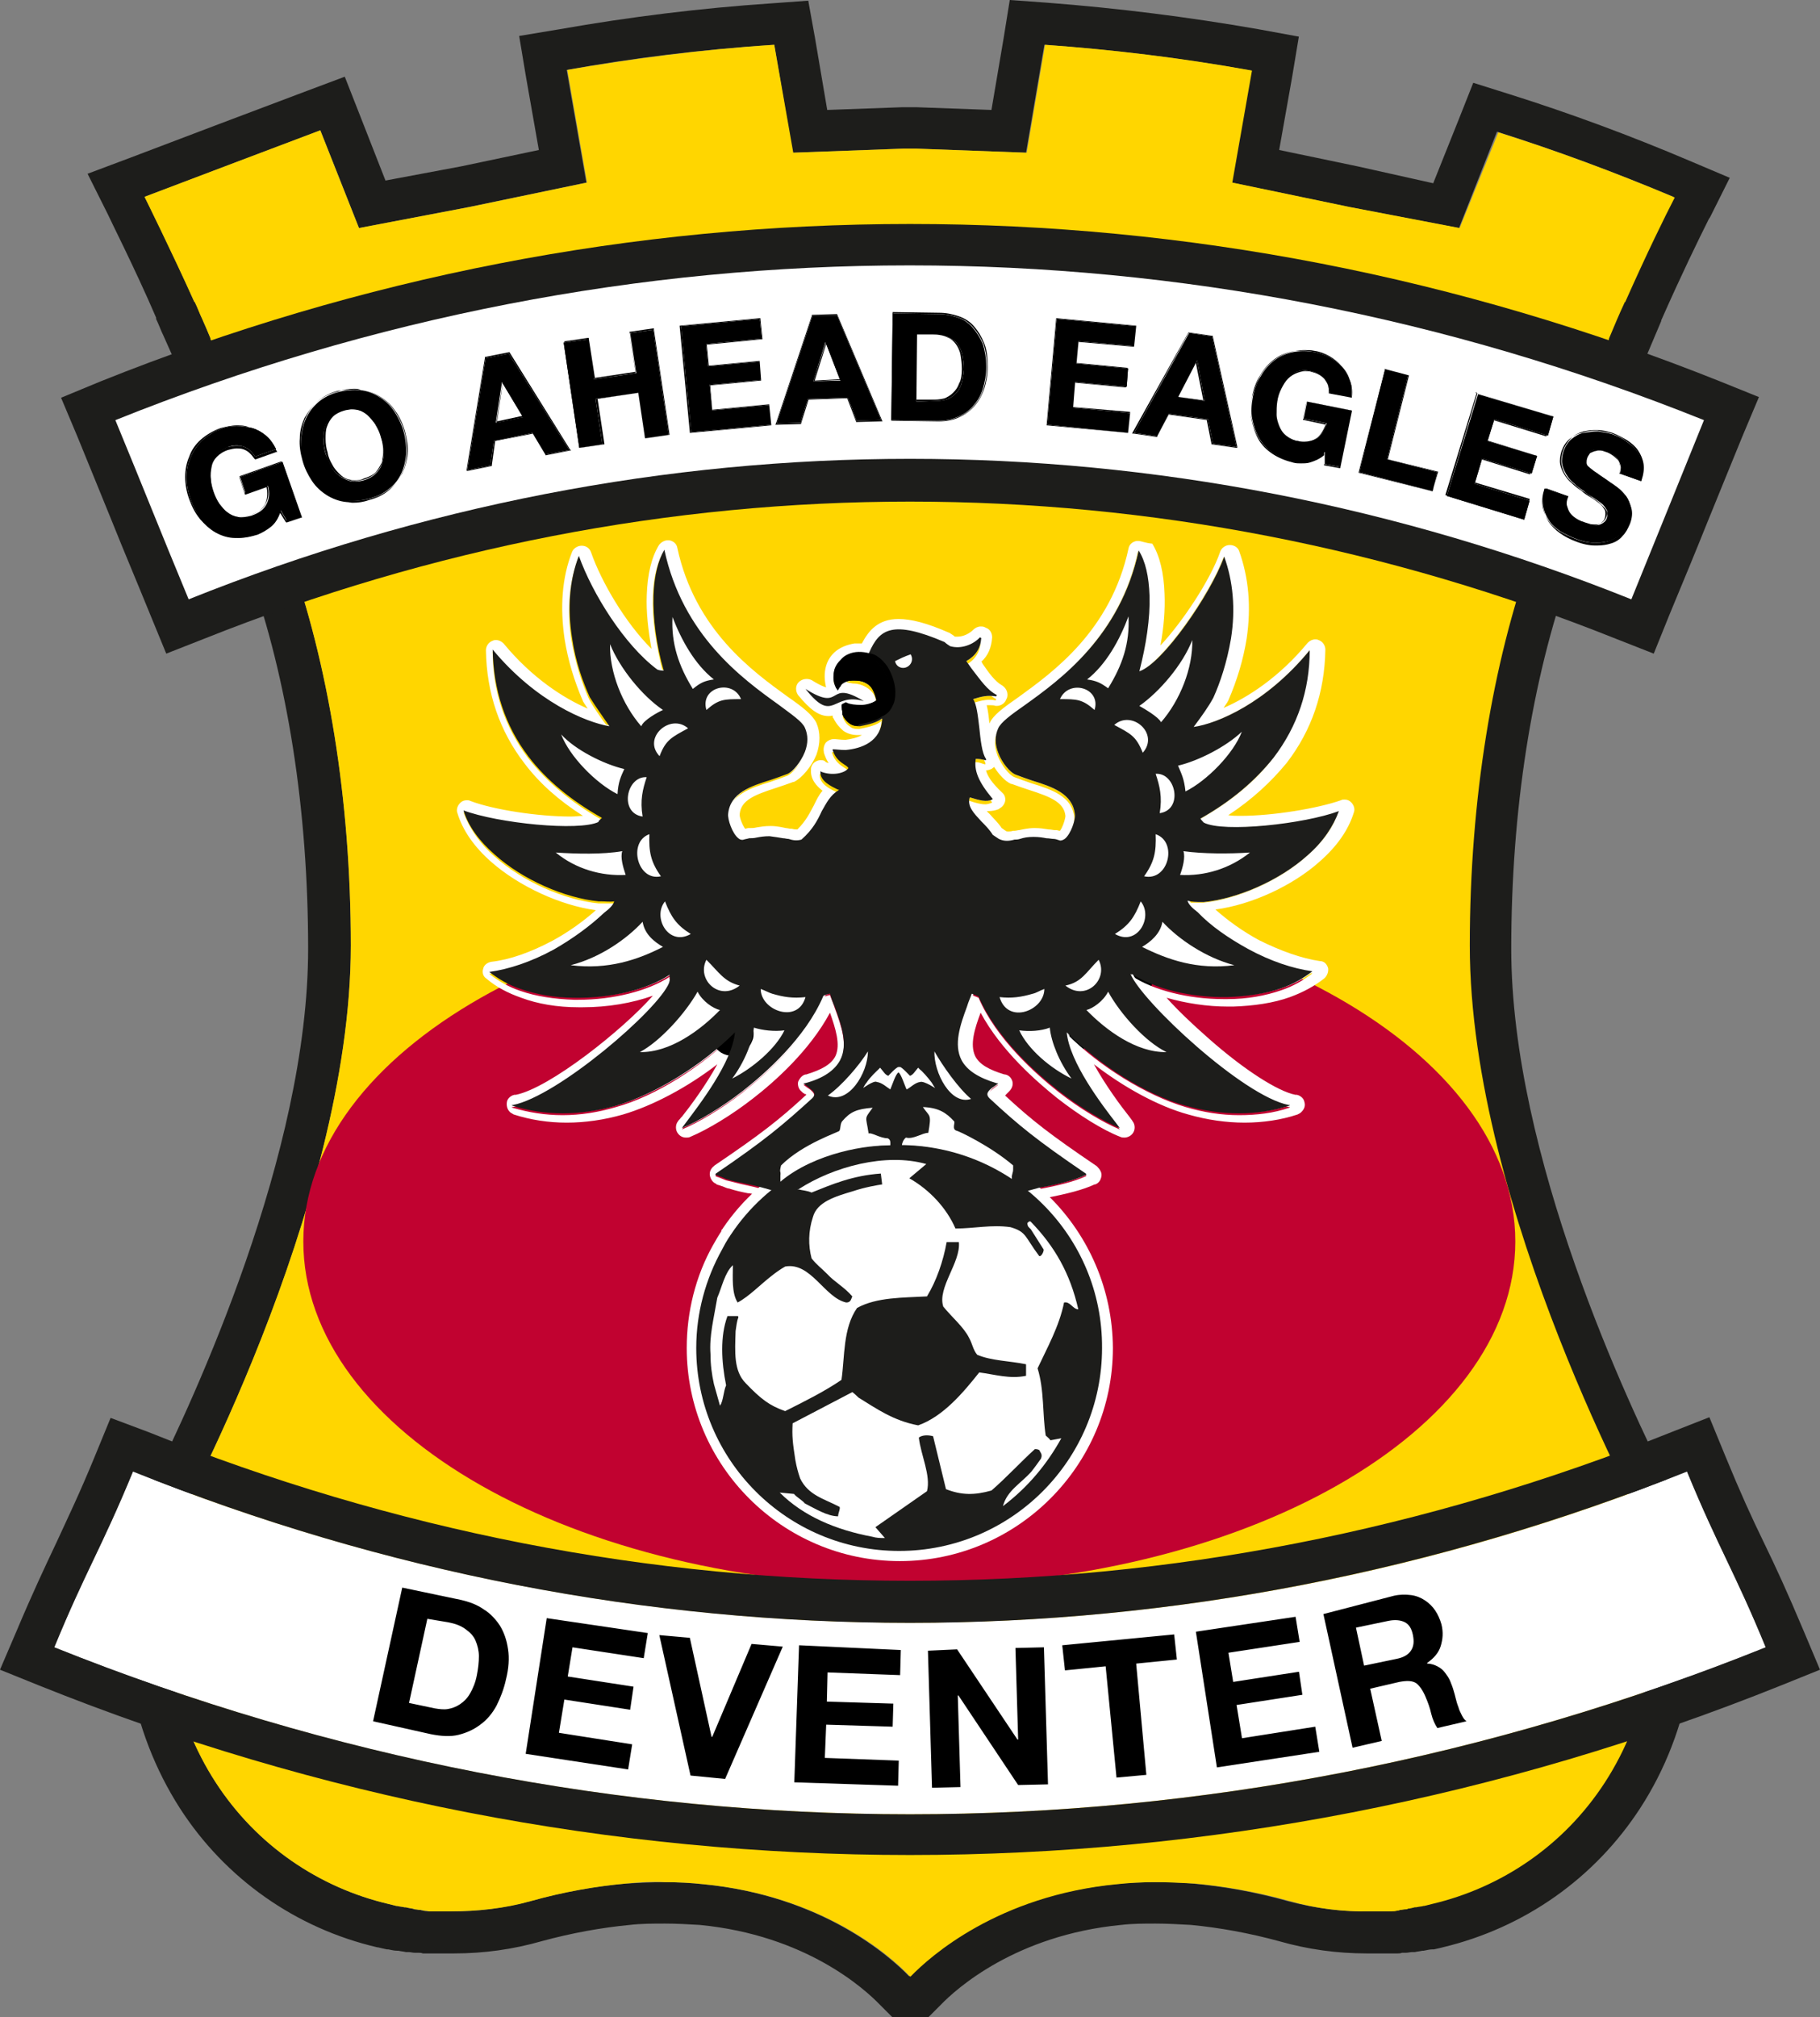 <svg xmlns="http://www.w3.org/2000/svg" width="300.507" height="333"><rect width="100%" height="100%" fill="#808080" stroke="none"/><g transform="translate(-212.604 -370.643)"><path class="st0" d="m 340.448,378.038 3.025,17.815 18.263,-0.672 h 1.008 1.008 l 18.263,0.672 3.025,-17.815 c 10.98,0.784 22.409,2.129 34.174,4.258 l -3.249,18.488 19.384,4.034 18.151,3.473 6.275,-15.91 c 9.524,3.025 19.272,6.611 29.132,10.756 -1.569,3.249 -4.594,9.3 -8.179,17.255 0,0 0,0.112 -0.112,0.112 0,0 0,0 0,0 -0.784,1.905 -1.681,3.81 -2.577,5.938 0,0 0,0 0,0.112 -0.224,0.56 -0.56,1.233 -0.784,1.905 0,0 0,0.112 -0.112,0.112 -0.224,0.56 -0.448,1.232 -0.784,1.793 0,0.112 -0.112,0.112 -0.112,0.224 -0.224,0.56 -0.448,1.232 -0.672,1.793 0,0.112 -0.112,0.224 -0.112,0.336 -0.224,0.56 -0.448,1.232 -0.672,1.793 0,0.112 -0.112,0.224 -0.112,0.448 -0.224,0.56 -0.448,1.12 -0.672,1.793 -0.112,0.112 -0.112,0.336 -0.224,0.448 -0.224,0.56 -0.448,1.12 -0.672,1.793 -0.112,0.224 -0.112,0.336 -0.224,0.56 -0.224,0.56 -0.448,1.12 -0.672,1.681 -0.112,0.224 -0.112,0.448 -0.224,0.56 -0.224,0.56 -0.448,1.12 -0.672,1.681 -0.112,0.224 -0.112,0.448 -0.224,0.672 -0.224,0.56 -0.448,1.12 -0.56,1.681 -0.112,0.224 -0.224,0.448 -0.224,0.672 -0.224,0.56 -0.448,1.12 -0.56,1.681 -0.112,0.224 -0.224,0.56 -0.224,0.784 -0.224,0.56 -0.336,1.12 -0.56,1.681 -0.112,0.224 -0.224,0.56 -0.224,0.784 -0.224,0.56 -0.336,1.12 -0.56,1.681 -0.112,0.336 -0.224,0.56 -0.336,0.896 -0.224,0.56 -0.336,1.12 -0.56,1.681 -0.112,0.336 -0.224,0.56 -0.336,0.896 -0.224,0.56 -0.336,1.12 -0.56,1.681 -0.112,0.336 -0.224,0.56 -0.336,0.896 -0.224,0.56 -0.336,1.12 -0.56,1.681 -0.112,0.448 -0.224,0.896 -0.448,1.345 -6.387,17.815 -10.196,40.224 -10.196,64.538 0,43.586 29.468,96.808 29.468,96.808 5.714,33.726 -12.885,56.023 -35.631,61.401 0,0 0,0 0,0 -0.448,0.112 -0.896,0.224 -1.345,0.336 0,0 -0.112,0 -0.112,0 -0.448,0.112 -0.784,0.112 -1.232,0.224 -0.112,0 -0.112,0 -0.224,0 -0.336,0.112 -0.672,0.112 -1.12,0.224 -0.112,0 -0.224,0 -0.336,0.112 -0.336,0 -0.672,0.112 -1.008,0.112 -0.112,0 -0.336,0 -0.448,0.112 -0.336,0 -0.56,0 -0.896,0.112 -0.224,0 -0.448,0 -0.56,0 -0.224,0 -0.448,0 -0.56,0 -0.336,0 -0.56,0 -0.896,0 -0.112,0 -0.224,0 -0.336,0 -0.336,0 -0.784,0 -1.12,0 0,0 0,0 0,0 0,0 0,0 0,0 -0.224,0 -0.448,0 -0.56,0 -4.258,0 -8.403,-0.56 -12.661,-1.681 -5.602,-1.569 -10.868,-2.465 -15.798,-2.913 -2.241,-0.224 -4.37,-0.224 -6.387,-0.224 0,0 0,0 0,0 -2.241,0 -4.37,0.112 -6.387,0.336 -19.608,1.905 -30.925,11.877 -34.062,15.238 v 0 h 0.112 v 0 c -3.249,-3.361 -14.454,-13.333 -34.062,-15.238 -2.017,-0.224 -4.146,-0.336 -6.387,-0.336 0,0 0,0 0,0 -2.017,0 -4.146,0.112 -6.387,0.224 -4.93,0.448 -10.196,1.345 -15.798,2.913 -4.146,1.12 -8.403,1.681 -12.661,1.681 -0.224,0 -0.448,0 -0.56,0 0,0 0,0 0,0 0,0 0,0 0,0 -0.336,0 -0.784,0 -1.12,0 -0.112,0 -0.224,0 -0.336,0 -0.336,0 -0.56,0 -0.896,0 -0.224,0 -0.448,0 -0.56,0 -0.224,0 -0.448,0 -0.56,0 -0.336,0 -0.56,0 -0.896,-0.112 -0.112,0 -0.336,0 -0.448,-0.112 -0.336,0 -0.672,-0.112 -1.008,-0.112 -0.112,0 -0.224,0 -0.336,-0.112 -0.336,0 -0.672,-0.112 -1.12,-0.224 -0.112,0 -0.112,0 -0.224,0 -0.448,-0.112 -0.896,-0.112 -1.232,-0.224 0,0 -0.112,0 -0.112,0 -0.448,-0.112 -0.896,-0.224 -1.345,-0.336 0,0 0,0 0,0 -22.745,-5.378 -41.345,-27.675 -35.631,-61.401 0,0 29.468,-53.222 29.468,-96.808 0,-24.314 -3.81,-46.723 -10.196,-64.538 -0.112,-0.448 -0.224,-0.896 -0.448,-1.345 -0.224,-0.56 -0.336,-1.12 -0.56,-1.681 -0.112,-0.336 -0.224,-0.56 -0.336,-0.896 -0.224,-0.56 -0.336,-1.12 -0.56,-1.681 -0.112,-0.336 -0.224,-0.56 -0.336,-0.896 -0.224,-0.56 -0.336,-1.12 -0.56,-1.681 -0.112,-0.336 -0.224,-0.56 -0.336,-0.896 -0.224,-0.56 -0.336,-1.12 -0.56,-1.681 -0.112,-0.224 -0.224,-0.56 -0.224,-0.784 -0.224,-0.56 -0.336,-1.12 -0.56,-1.681 -0.112,-0.224 -0.224,-0.56 -0.224,-0.784 -0.224,-0.56 -0.448,-1.12 -0.56,-1.681 -0.112,-0.224 -0.224,-0.448 -0.224,-0.672 -0.224,-0.56 -0.448,-1.12 -0.56,-1.681 -0.112,-0.224 -0.112,-0.448 -0.224,-0.672 -0.224,-0.56 -0.448,-1.12 -0.672,-1.681 -0.112,-0.224 -0.112,-0.448 -0.224,-0.56 -0.224,-0.56 -0.448,-1.12 -0.672,-1.681 -0.112,-0.224 -0.112,-0.336 -0.224,-0.56 -0.224,-0.56 -0.448,-1.12 -0.672,-1.793 -0.112,-0.112 -0.112,-0.336 -0.224,-0.448 -0.224,-0.56 -0.448,-1.233 -0.672,-1.793 0,-0.112 -0.112,-0.224 -0.112,-0.448 -0.224,-0.56 -0.448,-1.232 -0.672,-1.793 0,-0.112 -0.112,-0.224 -0.112,-0.336 -0.224,-0.56 -0.448,-1.232 -0.672,-1.793 0,-0.112 -0.112,-0.112 -0.112,-0.224 -0.224,-0.56 -0.448,-1.233 -0.784,-1.793 0,0 0,-0.112 -0.112,-0.112 -0.224,-0.672 -0.56,-1.232 -0.784,-1.905 0,0 0,0 0,-0.112 -0.448,-1.008 -0.896,-2.129 -1.345,-3.137 -0.448,-1.008 -0.784,-1.905 -1.232,-2.801 0,0 0,-0.112 -0.112,-0.112 -3.585,-8.067 -8.179,-17.255 -8.179,-17.255 0,0 27.787,-10.532 29.02,-10.98 l 6.387,16.135 18.151,-3.473 19.384,-4.034 -3.249,-18.6 c 10.532,-1.905 21.961,-3.361 34.286,-4.146 m 5.602,-7.283 -6.163,0.448 c -11.653,0.784 -23.418,2.241 -34.846,4.258 l -6.723,1.12 1.12,6.723 2.129,12.101 -12.773,2.689 -12.549,2.353 -4.258,-10.868 -2.465,-6.275 -6.275,2.353 c -1.232,0.448 -27.899,10.532 -29.02,10.98 l -7.171,2.689 3.361,6.723 c 0,0.112 4.594,9.188 7.955,17.031 v 0.112 0.112 c 0.448,0.896 0.784,1.905 1.233,2.801 0.448,1.008 0.896,2.017 1.345,3.025 v 0 0 c 0.224,0.56 0.56,1.233 0.784,1.793 v 0.112 0 0 0 c 0.224,0.56 0.448,1.233 0.784,1.793 l 0.112,0.112 v 0.112 c 0.224,0.56 0.448,1.12 0.672,1.793 v 0.112 l 0.112,0.224 c 0.224,0.56 0.448,1.12 0.672,1.793 l 0.112,0.224 0.112,0.224 c 0.224,0.56 0.448,1.12 0.672,1.681 l 0.112,0.224 0.112,0.224 c 0.224,0.56 0.448,1.12 0.672,1.681 l 0.112,0.224 0.112,0.336 c 0.224,0.56 0.448,1.12 0.672,1.681 l 0.112,0.224 0.112,0.336 c 0.224,0.56 0.448,1.12 0.56,1.681 l 0.112,0.336 0.112,0.336 c 0.224,0.56 0.448,1.12 0.56,1.681 l 0.112,0.336 0.112,0.448 c 0.224,0.56 0.336,1.12 0.56,1.681 l 0.112,0.336 0.112,0.448 c 0.224,0.56 0.336,1.12 0.56,1.681 l 0.112,0.336 0.112,0.448 c 0.224,0.56 0.336,1.12 0.56,1.681 l 0.112,0.336 0.224,0.56 c 0.224,0.56 0.336,1.12 0.56,1.681 l 0.112,0.336 0.224,0.56 c 0.224,0.56 0.336,1.12 0.56,1.681 v 0 l 0.112,0.224 0.224,0.672 c 0.112,0.56 0.336,1.12 0.448,1.681 l 0.112,0.448 c 0.112,0.336 0.224,0.672 0.224,0.896 v 0.224 l 0.112,0.224 c 6.387,17.815 9.748,39.44 9.748,62.297 0,33.726 -18.824,74.286 -25.883,88.404 l -2.017,-0.784 -1.345,8.067 c -3.025,17.479 -0.112,33.39 8.067,46.163 7.507,11.653 19.16,19.832 32.605,22.969 v 0 h 0.112 c 0.448,0.112 0.896,0.224 1.457,0.336 0.112,0 0.112,0 0.224,0 0.56,0.112 1.008,0.224 1.457,0.224 0.112,0 0.112,0 0.224,0 v 0 0 c 0.448,0.112 0.784,0.112 1.232,0.224 h 0.112 c 0.112,0 0.224,0 0.336,0 0.336,0 0.672,0.112 1.008,0.112 h 0.112 0.112 c 0.112,0 0.224,0 0.336,0 0.224,0 0.56,0 0.784,0.112 h 0.224 0.224 c 0.224,0 0.336,0 0.56,0 0.112,0 0.336,0 0.56,0 h 0.224 0.224 c 0.224,0 0.56,0 0.784,0 0.112,0 0.224,0 0.336,0 h 0.112 c 0.448,0 0.784,0 1.233,0 v 0 0 0 c 0.224,0 0.448,0 0.672,0 4.93,0 9.748,-0.672 14.454,-2.017 4.93,-1.345 9.86,-2.241 14.566,-2.689 1.905,-0.224 3.922,-0.224 5.826,-0.224 v 0 c 1.905,0 3.81,0.112 5.714,0.224 17.479,1.681 27.227,10.532 29.804,13.221 l 2.017,2.017 h 2.913 0.112 2.913 l 2.017,-2.017 c 2.577,-2.689 12.437,-11.541 29.804,-13.221 1.905,-0.224 3.81,-0.224 5.714,-0.224 v 0 c 1.905,0 3.81,0.112 5.826,0.224 4.706,0.448 9.636,1.345 14.566,2.689 4.706,1.345 9.524,2.017 14.454,2.017 0.224,0 0.448,0 0.672,0 v 0 0 0 c 0.448,0 0.896,0 1.232,0 v 0 c 0.112,0 0.224,0 0.336,0 0.224,0 0.56,0 0.784,0 h 0.224 0.224 c 0.224,0 0.336,0 0.56,0 0.112,0 0.336,0 0.56,0 h 0.224 0.224 c 0.224,0 0.56,0 0.784,-0.112 0.112,0 0.224,0 0.448,0 h 0.112 0.112 c 0.336,0 0.672,-0.112 1.008,-0.112 0.112,0 0.224,0 0.336,0 h 0.112 c 0.448,-0.112 0.784,-0.112 1.232,-0.224 v 0 0 c 0.112,0 0.112,0 0.224,0 v 0 c 0.56,-0.112 1.008,-0.224 1.457,-0.224 0.112,0 0.112,0 0.224,0 0.56,-0.112 1.008,-0.224 1.457,-0.336 v 0 0 0 c 13.558,-3.249 25.098,-11.429 32.605,-22.969 8.291,-12.773 11.093,-28.796 8.067,-46.163 l -1.233,-7.283 -1.905,0.448 c -6.947,-13.67 -26.219,-54.79 -26.219,-88.852 0,-22.857 3.361,-44.37 9.748,-62.297 l 0.112,-0.224 v -0.224 c 0.112,-0.336 0.224,-0.56 0.224,-0.896 l 0.112,-0.448 c 0.112,-0.56 0.336,-1.12 0.448,-1.681 l 0.224,-0.672 0.112,-0.224 c 0.224,-0.56 0.336,-1.12 0.56,-1.681 l 0.112,-0.448 0.112,-0.448 0.112,-0.224 c 0.112,-0.448 0.336,-0.896 0.448,-1.345 l 0.224,-0.56 0.112,-0.336 c 0.224,-0.56 0.336,-1.12 0.56,-1.681 l 0.112,-0.224 0.224,-0.56 v -0.112 c 0.224,-0.56 0.336,-1.008 0.56,-1.569 l 0.112,-0.448 0.112,-0.336 v 0 c 0.224,-0.56 0.336,-1.12 0.56,-1.569 l 0.112,-0.336 0.112,-0.336 c 0.224,-0.56 0.336,-1.12 0.56,-1.681 l 0.112,-0.336 0.112,-0.336 c 0.224,-0.56 0.448,-1.12 0.56,-1.681 l 0.112,-0.336 0.112,-0.224 c 0.224,-0.56 0.448,-1.12 0.672,-1.681 l 0.112,-0.224 0.112,-0.336 c 0.224,-0.56 0.448,-1.12 0.672,-1.681 l 0.224,-0.448 c 0.224,-0.56 0.448,-1.232 0.672,-1.793 l 0.112,-0.336 c 0.224,-0.56 0.448,-1.232 0.672,-1.793 v -0.112 l 0.112,-0.224 c 0.224,-0.56 0.448,-1.233 0.672,-1.793 v 0 0 -0.112 -0.112 c 0.224,-0.56 0.448,-1.232 0.784,-1.793 v 0 0 -0.112 0 0 c 0.224,-0.672 0.56,-1.232 0.784,-1.793 v 0 0 0 c 0.784,-1.905 1.681,-3.922 2.465,-5.826 v -0.112 0 0 0 c 3.361,-7.619 6.163,-13.333 7.843,-16.695 l 0.224,-0.336 3.249,-6.499 -6.611,-2.801 c -9.748,-4.146 -19.72,-7.843 -29.692,-10.98 l -6.05,-1.905 -2.353,5.938 -4.258,10.644 -12.549,-2.801 -12.885,-2.689 2.129,-11.989 1.12,-6.723 -6.723,-1.233 c -11.541,-2.017 -23.193,-3.473 -34.846,-4.37 l -6.163,-0.448 -1.008,6.275 -2.017,11.877 -12.325,-0.448 h -0.224 -0.224 -0.784 -0.784 -0.224 -0.224 l -12.325,0.448 -2.017,-11.877 z" style="fill:#1d1d1b;stroke-width:1.12"/><path class="st1" d="m 465.715,460.952 c 0.224,-0.56 0.336,-1.12 0.56,-1.681 0.112,-0.336 0.224,-0.56 0.336,-0.896 0.224,-0.56 0.336,-1.12 0.56,-1.681 0.112,-0.336 0.224,-0.56 0.336,-0.896 0.224,-0.56 0.336,-1.12 0.56,-1.681 0.112,-0.336 0.224,-0.56 0.336,-0.896 0.224,-0.56 0.336,-1.12 0.56,-1.681 0.112,-0.224 0.224,-0.56 0.224,-0.784 0.224,-0.56 0.336,-1.12 0.56,-1.681 0.112,-0.224 0.224,-0.56 0.224,-0.784 0.224,-0.56 0.448,-1.12 0.56,-1.681 0.112,-0.224 0.224,-0.448 0.224,-0.672 0.224,-0.56 0.448,-1.12 0.56,-1.681 0.112,-0.224 0.112,-0.448 0.224,-0.672 0.224,-0.56 0.448,-1.12 0.672,-1.681 0.112,-0.224 0.112,-0.448 0.224,-0.56 0.224,-0.56 0.448,-1.12 0.672,-1.681 0.112,-0.224 0.112,-0.336 0.224,-0.56 0.224,-0.56 0.448,-1.12 0.672,-1.793 0.112,-0.112 0.112,-0.336 0.224,-0.448 0.224,-0.56 0.448,-1.232 0.672,-1.793 0,-0.112 0.112,-0.224 0.112,-0.448 0.224,-0.56 0.448,-1.233 0.672,-1.793 0,-0.112 0.112,-0.224 0.112,-0.336 0.224,-0.56 0.448,-1.233 0.672,-1.793 0,-0.112 0.112,-0.112 0.112,-0.224 0.224,-0.56 0.448,-1.232 0.784,-1.793 0,0 0,-0.112 0.112,-0.112 0.224,-0.672 0.56,-1.233 0.784,-1.905 0,0 0,0 0,-0.112 0.896,-2.129 1.681,-4.034 2.577,-5.938 0,0 0,0 0,0 0,0 0,-0.112 0.112,-0.112 3.585,-8.067 6.499,-14.006 8.179,-17.255 -9.86,-4.146 -19.496,-7.731 -29.132,-10.756 l -6.387,15.798 -18.151,-3.473 -19.384,-4.034 3.249,-18.488 c -11.765,-2.129 -23.193,-3.473 -34.174,-4.258 l -3.025,17.815 -18.263,-0.672 h -1.008 -1.008 l -18.263,0.672 -3.137,-17.815 c -12.213,0.784 -23.754,2.353 -34.174,4.146 l 3.249,18.6 -19.384,4.034 -18.263,3.473 -6.387,-16.135 c -1.233,0.448 -29.02,10.98 -29.02,10.98 0,0 4.594,9.3 8.179,17.255 0,0 0,0.112 0.112,0.112 0.448,0.896 0.784,1.905 1.232,2.801 0.448,1.008 0.896,2.017 1.345,3.137 0,0 0,0 0,0.112 0.224,0.56 0.56,1.233 0.784,1.905 0,0 0,0.112 0.112,0.112 0.224,0.56 0.448,1.232 0.784,1.793 0,0.112 0.112,0.112 0.112,0.224 0.224,0.56 0.448,1.232 0.672,1.793 0,0.112 0.112,0.224 0.112,0.336 0.224,0.56 0.448,1.232 0.672,1.793 0,0.112 0.112,0.224 0.112,0.448 0.224,0.56 0.448,1.12 0.672,1.793 0.112,0.112 0.112,0.336 0.224,0.448 0.224,0.56 0.448,1.12 0.672,1.793 0.112,0.224 0.112,0.336 0.224,0.56 0.224,0.56 0.448,1.12 0.672,1.681 0.112,0.224 0.112,0.448 0.224,0.56 0.224,0.56 0.448,1.12 0.672,1.681 0.112,0.224 0.112,0.448 0.224,0.672 0.224,0.56 0.448,1.12 0.56,1.681 0.112,0.224 0.224,0.448 0.224,0.672 0.224,0.56 0.448,1.12 0.56,1.681 0.112,0.224 0.224,0.56 0.224,0.784 0.224,0.56 0.336,1.12 0.56,1.681 0.112,0.224 0.224,0.56 0.224,0.784 0.224,0.56 0.336,1.12 0.56,1.681 0.112,0.336 0.224,0.56 0.336,0.896 0.224,0.56 0.336,1.12 0.56,1.681 0.112,0.336 0.224,0.56 0.336,0.896 0.224,0.56 0.336,1.12 0.56,1.681 0.112,0.336 0.224,0.56 0.336,0.896 0.224,0.56 0.336,1.12 0.56,1.681 0.112,0.448 0.224,0.896 0.448,1.345 6.387,17.815 10.196,40.224 10.196,64.538 0,43.586 -29.468,96.808 -29.468,96.808 -5.714,33.726 12.885,56.023 35.631,61.401 0,0 0,0 0,0 0.448,0.112 0.896,0.224 1.345,0.336 0,0 0.112,0 0.112,0 0.448,0.112 0.784,0.112 1.232,0.224 0.112,0 0.112,0 0.224,0 0.336,0.112 0.672,0.112 1.12,0.224 0.112,0 0.224,0 0.336,0.112 0.336,0 0.672,0.112 1.008,0.112 0.112,0 0.336,0 0.448,0.112 0.336,0 0.56,0 0.896,0.112 0.224,0 0.448,0 0.56,0 0.224,0 0.448,0 0.56,0 0.336,0 0.56,0 0.896,0 0.112,0 0.224,0 0.336,0 0.336,0 0.784,0 1.12,0 0,0 0,0 0.112,0 4.37,0 8.852,-0.448 13.221,-1.681 5.602,-1.569 10.868,-2.465 15.798,-2.913 2.241,-0.224 4.37,-0.336 6.387,-0.224 2.241,0 4.37,0.112 6.387,0.336 19.608,1.905 30.925,11.877 34.062,15.238 v 0 h 0.112 v 0 c 3.249,-3.361 14.454,-13.333 34.062,-15.238 2.017,-0.224 4.146,-0.336 6.387,-0.336 2.017,0 4.258,0.112 6.387,0.224 4.93,0.448 10.196,1.345 15.798,2.913 4.37,1.233 8.852,1.793 13.221,1.681 0,0 0,0 0.112,0 0.336,0 0.784,0 1.12,0 0.112,0 0.224,0 0.336,0 0.336,0 0.56,0 0.896,0 0.224,0 0.448,0 0.56,0 0.224,0 0.448,0 0.56,0 0.336,0 0.56,0 0.896,-0.112 0.112,0 0.336,0 0.448,-0.112 0.336,0 0.672,-0.112 1.008,-0.112 0.112,0 0.224,0 0.336,-0.112 0.336,0 0.672,-0.112 1.12,-0.224 0.112,0 0.112,0 0.224,0 0.448,-0.112 0.896,-0.112 1.233,-0.224 0,0 0.112,0 0.112,0 0.448,-0.112 0.896,-0.224 1.345,-0.336 0,0 0,0 0,0 22.745,-5.378 41.345,-27.675 35.631,-61.401 0,0 -29.468,-53.222 -29.468,-96.808 0,-24.314 3.81,-46.723 10.196,-64.538 0,-0.224 0.112,-0.784 0.224,-1.232 z" style="fill:#ffd600;stroke-width:1.12"/><path class="st2" d="m 462.802,575.575 c 0,31.373 -44.818,56.919 -100.057,56.919 -55.239,0 -100.057,-25.434 -100.057,-56.919 0,-31.373 44.818,-56.919 100.057,-56.919 55.239,0 100.057,25.546 100.057,56.919" style="clip-rule:evenodd;fill:#c10230;fill-rule:evenodd;stroke-width:1.12"/><path class="st0" d="m 362.857,414.453 c 44.37,0 88.74,8.515 131.206,25.546 -4.818,11.653 -7.171,17.703 -12.101,29.58 -38.656,-15.462 -78.88,-23.193 -119.105,-23.193 -40.224,0 -80.449,7.731 -119.105,23.193 -4.93,-11.877 -7.283,-17.927 -12.101,-29.58 42.465,-17.031 86.835,-25.546 131.206,-25.546" style="fill:#1d1d1b;stroke-width:1.12"/><path class="st0" d="m 362.857,407.618 v 0 c -45.715,0 -90.645,8.74 -133.671,25.995 l -6.499,2.689 2.689,6.387 c 2.353,5.714 4.146,10.196 5.938,14.566 1.793,4.482 3.698,8.964 6.163,15.014 l 2.577,6.275 6.275,-2.465 c 37.647,-15.014 76.863,-22.633 116.528,-22.633 39.776,0 78.992,7.619 116.528,22.633 l 6.275,2.465 2.577,-6.387 c 2.465,-5.938 4.37,-10.532 6.163,-15.014 1.793,-4.37 3.585,-8.852 5.938,-14.566 l 2.689,-6.387 -6.387,-2.577 C 453.502,416.358 408.572,407.618 362.857,407.618 Z" style="fill:#1d1d1b;stroke-width:1.12"/><path class="st3" d="m 234.565,613.558 c 83.026,33.278 173.559,33.278 256.585,0 5.266,12.773 7.843,16.471 12.997,29.02 -91.317,36.751 -191.262,36.751 -282.579,0 5.154,-12.549 7.731,-16.247 12.997,-29.02 z" style="fill:#fff;stroke-width:1.12"/><path class="st0" d="m 491.15,613.558 c 5.266,12.773 7.843,16.471 12.997,29.02 -45.715,18.376 -93.446,27.563 -141.29,27.563 -47.844,0 -95.687,-9.3 -141.29,-27.563 5.154,-12.549 7.731,-16.247 12.997,-29.02 41.569,16.695 84.931,24.986 128.292,24.986 43.362,0 86.723,-8.403 128.292,-24.986 m -260.282,-8.852 -2.577,6.275 c -2.577,6.275 -4.482,10.196 -6.387,14.342 -1.905,4.034 -3.922,8.291 -6.611,14.678 l -2.689,6.275 6.387,2.577 c 46.275,18.6 94.679,28.011 143.867,28.011 49.188,0 97.592,-9.412 143.867,-28.011 l 6.387,-2.577 -2.689,-6.387 c -2.689,-6.387 -4.594,-10.532 -6.611,-14.678 -2.017,-4.146 -3.81,-8.067 -6.387,-14.342 l -2.577,-6.275 -6.275,2.465 c -40.561,16.247 -82.802,24.538 -125.715,24.538 -42.914,0 -85.267,-8.291 -125.715,-24.538 z" style="fill:#1d1d1b;stroke-width:1.12"/><path class="st3" d="m 481.962,469.579 c -77.2,-30.925 -161.01,-30.925 -238.209,0 -4.93,-11.877 -7.283,-17.927 -12.101,-29.58 84.819,-34.062 177.48,-34.062 262.299,0 -4.706,11.653 -7.171,17.703 -11.989,29.58 z" style="fill:#fff;stroke-width:1.12"/><g transform="translate(211.483 369.074) scale(1.12)"><path class="st0" d="M68.9 237.2c1.3.3 2.4.7 3.4 1.4 1 .6 1.8 1.5 2.4 2.4.6 1 1 2.1 1.2 3.5.2 1.3.1 2.8-.3 4.4-.3 1.4-.8 2.7-1.4 3.9-.6 1.1-1.4 2.1-2.4 2.8-.9.7-2 1.2-3.2 1.5-1.2.3-2.6.2-4.1-.1l-8.5-1.9 4.3-19.7zm-3.8 16c.6.1 1.3.2 1.9.1.6-.1 1.2-.3 1.8-.7.6-.4 1.1-.9 1.5-1.6.4-.7.8-1.6 1-2.7.2-1 .3-1.9.3-2.8 0-.8-.2-1.6-.5-2.3-.3-.7-.8-1.2-1.5-1.7-.7-.5-1.5-.8-2.6-1l-3-.5-2.7 12.4zM96.5 242.1l-.6 3.7-10.5-1.6-.7 4.3 9.7 1.5-.5 3.4-9.7-1.5-.8 4.9 10.8 1.7-.6 3.7-15.1-2.3 3.1-20zM102.8 263.1l-4.6-20.7 4.5.4 3.2 14.6h.1l5.8-13.7 4.6.4-8.5 19.5zM133.8 244.6l-.1 3.7-10.7-.4-.1 4.3 9.8.3-.1 3.4-9.8-.3-.2 4.9 10.9.4-.1 3.7-15.3-.5.7-20.2zM142.1 244.5l8.9 13.3h.1l-.4-13.5 4.2-.1.6 20.2-4.4.1-8.8-13.2h-.1l.4 13.5-4.2.1-.6-20.2zM158 247.6l-.4-3.7 16.5-1.6.4 3.7-6 .6 1.5 16.4-4.4.4L164 247ZM192 239.7l.6 3.7-10.5 1.6.7 4.3 9.7-1.5.5 3.4-9.7 1.5.8 4.9 10.8-1.7.6 3.7-15.1 2.3-3.1-20zM206.5 236.6c.9-.2 1.7-.2 2.5-.1.8.1 1.5.4 2.1.8.6.4 1.1.9 1.5 1.5.4.6.7 1.3.9 2 .3 1.2.2 2.2-.1 3.2-.3 1-1 1.8-2 2.5v.1c.6 0 1.1.2 1.5.4.4.2.8.5 1.1.9.3.4.6.8.8 1.3.2.5.4 1 .5 1.4.1.3.2.7.3 1.1.1.4.2.8.4 1.3.1.4.3.8.5 1.2.2.4.4.7.7.9l-4.3 1c-.4-.6-.7-1.3-.9-2.1-.2-.9-.5-1.7-.8-2.4-.4-1-.9-1.7-1.4-2.1-.6-.4-1.4-.4-2.5-.2l-4.3 1 1.7 7.7-4.3 1-4.3-19.7zm.4 9.3c1-.2 1.7-.6 2.1-1.2.4-.6.5-1.3.3-2.3-.2-1-.6-1.6-1.2-1.9-.6-.3-1.4-.4-2.4-.2l-4.8 1 1.2 5.6z"/></g><g transform="translate(211.483 369.074) scale(1.12)"><g><path class="st0" d="m 41,78.9 c -0.6,0.5 -1.3,0.9 -2,1.2 -1.1,0.4 -2.2,0.6 -3.3,0.5 -1,-0.1 -2,-0.4 -2.9,-0.8 -0.9,-0.5 -1.6,-1.1 -2.3,-1.9 -0.5,-0.9 -1,-1.8 -1.4,-2.9 -0.4,-1.1 -0.6,-2.2 -0.6,-3.2 0,-1.1 0.2,-2.1 0.6,-3 0.4,-0.9 0.9,-1.7 1.7,-2.5 0.8,-0.7 1.7,-1.3 2.8,-1.7 0.8,-0.3 1.5,-0.4 2.3,-0.4 0.8,0 1.5,0.1 2.3,0.3 0.7,0.2 1.4,0.6 2,1.1 0.6,0.5 1.1,1.2 1.5,2 l -3.1,1.1 C 38.1,67.9 37.5,67.4 36.8,67.2 36.1,67 35.4,67 34.6,67.3 c -0.7,0.3 -1.3,0.6 -1.7,1.1 -0.4,0.5 -0.7,1 -0.8,1.6 -0.2,0.6 -0.2,1.2 -0.1,1.9 0.1,0.7 0.2,1.3 0.4,2 0.2,0.6 0.5,1.2 0.9,1.7 0.4,0.5 0.8,1 1.2,1.3 0.5,0.4 1,0.6 1.6,0.7 0.6,0.1 1.3,0 2,-0.2 1.1,-0.4 1.8,-0.9 2.2,-1.7 0.4,-0.8 0.5,-1.7 0.2,-2.7 l -3.3,1.1 -0.8,-2.4 6.2,-2.2 2.8,8 -2.1,0.7 -0.9,-1.6 c -0.3,1 -0.8,1.8 -1.4,2.3 z"/><path class="st0" d="m 36.1,64.2 c 0.7,0 1.4,0.1 2.1,0.3 0.7,0.2 1.4,0.6 2,1.1 0.6,0.5 1.1,1.2 1.5,2 l -3.1,1.1 c -0.5,-0.8 -1.1,-1.3 -1.8,-1.5 -0.3,-0.1 -0.6,-0.1 -1,-0.1 -0.4,0 -0.8,0.1 -1.3,0.2 -0.7,0.3 -1.3,0.6 -1.7,1.1 -0.4,0.5 -0.7,1 -0.8,1.6 -0.2,0.6 -0.2,1.2 -0.1,1.9 0.1,0.7 0.2,1.3 0.4,2 0.2,0.6 0.5,1.2 0.9,1.7 0.4,0.5 0.8,1 1.2,1.3 0.5,0.4 1,0.6 1.6,0.7 0.2,0 0.4,0 0.5,0 0.5,0 0.9,-0.1 1.5,-0.3 1.1,-0.4 1.8,-0.9 2.2,-1.7 0.4,-0.8 0.5,-1.7 0.2,-2.7 l -3.3,1.1 -0.8,-2.4 6.2,-2.2 2.8,8 -2.1,0.7 -0.9,-1.6 c -0.3,0.9 -0.8,1.7 -1.4,2.2 -0.6,0.5 -1.3,0.9 -2,1.2 -0.9,0.3 -1.9,0.5 -2.7,0.5 -0.2,0 -0.3,0 -0.5,0 -1,-0.1 -2,-0.4 -2.9,-0.8 -0.9,-0.5 -1.6,-1.1 -2.3,-1.9 -0.5,-0.7 -1,-1.6 -1.4,-2.7 -0.4,-1.1 -0.6,-2.2 -0.6,-3.2 0,-1.1 0.2,-2.1 0.6,-3 0.4,-0.9 0.9,-1.7 1.7,-2.5 0.8,-0.7 1.7,-1.3 2.8,-1.7 0.8,-0.3 1.5,-0.4 2.3,-0.4 0.1,0 0.2,0 0.2,0 m 0,-0.1 c -0.1,0 -0.1,0 -0.2,0 -0.8,0 -1.6,0.2 -2.4,0.4 -1.1,0.4 -2.1,1 -2.9,1.7 -0.8,0.7 -1.4,1.6 -1.7,2.5 -0.4,0.9 -0.6,1.9 -0.6,3 0,1.1 0.2,2.2 0.6,3.3 0.4,1.1 0.9,2.1 1.6,2.9 0.7,0.8 1.4,1.5 2.3,2 0.9,0.5 1.9,0.8 2.9,0.8 0.2,0 0.3,0 0.5,0 0.9,0 1.8,-0.2 2.8,-0.5 0.7,-0.3 1.4,-0.7 2,-1.2 0.6,-0.5 1,-1.2 1.3,-2 l 0.8,1.3 0.1,0.1 h 0.1 l 2.1,-0.7 h 0.1 v -0.1 l -2.8,-8 v -0.1 h -0.1 l -6.2,2.2 h -0.1 v 0.1 l 0.8,2.4 v 0.1 h 0.1 l 3.1,-1.1 c 0.2,1 0.1,1.8 -0.2,2.5 -0.4,0.7 -1.1,1.3 -2.1,1.6 -0.5,0.2 -1,0.3 -1.4,0.3 -0.2,0 -0.4,0 -0.5,0 C 35.5,77.5 35,77.3 34.5,76.9 34,76.6 33.6,76.1 33.3,75.6 33,75.1 32.7,74.5 32.5,73.9 32.3,73.3 32.1,72.6 32.1,72 c -0.1,-0.6 0,-1.3 0.1,-1.8 0.1,-0.6 0.4,-1.1 0.8,-1.5 0.4,-0.4 1,-0.8 1.7,-1 0.4,-0.1 0.8,-0.2 1.2,-0.2 0.3,0 0.6,0 0.9,0.1 0.7,0.2 1.2,0.7 1.7,1.4 l 0.1,0.1 h 0.1 L 41.8,68 h 0.1 l -0.1,-0.1 c -0.4,-0.8 -0.9,-1.5 -1.5,-2 -0.6,-0.5 -1.3,-0.9 -2,-1.2 -0.7,-0.5 -1.4,-0.6 -2.2,-0.6 z"/></g><g><path class="st0" d="m 45.4,66 c 0.1,-1.1 0.3,-2 0.7,-2.9 0.4,-0.9 1,-1.7 1.8,-2.4 0.8,-0.7 1.8,-1.2 2.9,-1.5 1.2,-0.3 2.3,-0.4 3.3,-0.3 1,0.1 2,0.5 2.8,1 0.8,0.5 1.6,1.2 2.2,2.1 0.6,0.9 1.1,1.9 1.4,3 0.3,1.1 0.4,2.2 0.4,3.2 -0.1,1 -0.3,2 -0.7,2.9 -0.4,0.9 -1,1.7 -1.8,2.3 -0.8,0.7 -1.8,1.2 -3,1.5 -1.2,0.3 -2.2,0.4 -3.3,0.3 -1,-0.1 -2,-0.5 -2.8,-1 C 48.5,73.7 47.7,73 47.1,72.1 46.5,71.2 46,70.3 45.7,69.2 45.4,68.1 45.3,67 45.4,66 Z m 4.4,4.1 c 0.3,0.6 0.7,1 1.2,1.4 0.5,0.4 1,0.6 1.6,0.8 0.6,0.1 1.3,0.1 2,-0.1 0.7,-0.2 1.3,-0.5 1.8,-1 0.4,-0.4 0.8,-0.9 0.9,-1.5 0.2,-0.6 0.3,-1.2 0.2,-1.8 0,-0.6 -0.1,-1.3 -0.3,-1.9 -0.2,-0.7 -0.4,-1.3 -0.8,-1.9 -0.3,-0.6 -0.7,-1.1 -1.2,-1.5 -0.5,-0.4 -1,-0.7 -1.6,-0.8 -0.6,-0.1 -1.3,-0.1 -2,0.1 -0.7,0.2 -1.3,0.5 -1.8,1 -0.4,0.4 -0.7,0.9 -0.9,1.5 -0.2,0.6 -0.3,1.2 -0.2,1.9 0,0.7 0.1,1.3 0.3,2 0.3,0.6 0.5,1.2 0.8,1.8 z"/><path class="st0" d="m 53.2,58.8 c 0.3,0 0.6,0 1,0.1 1,0.1 2,0.5 2.8,1 0.8,0.5 1.6,1.2 2.2,2.1 0.6,0.9 1.1,1.9 1.4,3 0.3,1.1 0.4,2.2 0.4,3.2 -0.1,1 -0.3,2 -0.7,2.9 -0.4,0.9 -1,1.7 -1.8,2.3 -0.8,0.7 -1.8,1.2 -3,1.5 -0.8,0.2 -1.6,0.3 -2.4,0.3 -0.3,0 -0.6,0 -0.9,-0.1 -1,-0.1 -2,-0.5 -2.8,-1 -0.8,-0.5 -1.6,-1.2 -2.2,-2.1 -0.6,-0.9 -1.1,-1.8 -1.4,-2.9 -0.3,-1.1 -0.5,-2.2 -0.4,-3.3 0.1,-1.1 0.3,-2 0.7,-2.9 0.4,-0.9 1,-1.7 1.8,-2.4 0.8,-0.7 1.8,-1.2 2.9,-1.5 0.9,-0.1 1.7,-0.2 2.4,-0.2 m 0.1,13.5 c 0.4,0 0.8,-0.1 1.3,-0.2 0.7,-0.2 1.3,-0.5 1.8,-1 0.4,-0.4 0.8,-0.9 0.9,-1.5 0.2,-0.6 0.3,-1.2 0.2,-1.8 0,-0.6 -0.1,-1.3 -0.3,-1.9 -0.2,-0.7 -0.4,-1.3 -0.8,-1.9 -0.3,-0.6 -0.7,-1.1 -1.2,-1.5 -0.5,-0.4 -1,-0.7 -1.6,-0.8 -0.2,-0.1 -0.5,-0.1 -0.7,-0.1 -0.4,0 -0.8,0.1 -1.3,0.2 -0.7,0.2 -1.3,0.5 -1.8,1 -0.4,0.4 -0.7,0.9 -0.9,1.5 -0.2,0.6 -0.3,1.2 -0.2,1.9 0,0.7 0.1,1.3 0.3,2 0.2,0.6 0.4,1.2 0.7,1.8 0.3,0.6 0.7,1 1.2,1.4 0.5,0.4 1,0.6 1.6,0.8 0.3,0.1 0.6,0.1 0.8,0.1 M 53.2,58.7 v 0 c -0.8,0 -1.5,0.1 -2.4,0.4 -1.2,0.3 -2.2,0.8 -3,1.5 -0.8,0.7 -1.4,1.5 -1.9,2.4 -0.4,0.9 -0.7,1.9 -0.7,3 -0.1,1.1 0.1,2.2 0.4,3.3 0.3,1.1 0.8,2.1 1.4,3 0.6,0.9 1.4,1.6 2.2,2.1 0.8,0.5 1.8,0.9 2.9,1 0.3,0 0.6,0.1 0.9,0.1 0.8,0 1.6,-0.1 2.4,-0.4 1.2,-0.3 2.2,-0.8 3,-1.5 0.8,-0.7 1.4,-1.5 1.9,-2.4 0.4,-0.9 0.7,-1.9 0.8,-2.9 0.1,-1.1 -0.1,-2.1 -0.4,-3.3 -0.3,-1.1 -0.8,-2.2 -1.4,-3 -0.6,-0.9 -1.4,-1.6 -2.2,-2.1 -0.8,-0.5 -1.8,-0.9 -2.9,-1 -0.3,-0.2 -0.6,-0.2 -1,-0.2 z m 0.1,13.5 c -0.3,0 -0.5,0 -0.7,-0.1 C 52,72 51.5,71.7 51.1,71.3 50.7,70.9 50.3,70.5 50,69.9 49.7,69.4 49.4,68.8 49.3,68.1 49.1,67.5 49,66.8 49,66.1 c 0,-0.6 0,-1.3 0.2,-1.8 0.2,-0.6 0.5,-1.1 0.9,-1.5 0.4,-0.4 1,-0.7 1.7,-0.9 0.4,-0.1 0.9,-0.2 1.2,-0.2 0.3,0 0.5,0 0.7,0.1 0.6,0.1 1.1,0.4 1.5,0.8 0.4,0.4 0.8,0.9 1.2,1.4 0.3,0.6 0.6,1.2 0.8,1.8 0.2,0.6 0.3,1.3 0.3,1.9 0,0.6 -0.1,1.2 -0.2,1.8 -0.2,0.5 -0.5,1 -0.9,1.5 -0.4,0.4 -1,0.7 -1.7,0.9 -0.6,0.3 -1,0.3 -1.4,0.3 z"/></g><g><path class="st0" d="m 76,53.5 8.9,14.2 -3.5,0.7 -1.9,-3.2 -5.7,1.2 -0.5,3.6 -3.4,0.7 2.7,-16.5 z m 2.1,9.4 -3.1,-5.2 v 0 l -0.9,6 z"/><path class="st0" d="m 76,53.5 8.9,14.2 -3.5,0.7 -1.9,-3.2 -5.7,1.2 -0.5,3.6 -3.4,0.7 2.7,-16.5 3.4,-0.7 m -1.8,10.2 4,-0.8 -3.1,-5.2 v 0 l -0.9,6 m 1.9,-10.4 v 0 L 72.6,54 h -0.1 v 0.1 l -2.7,16.5 v 0.2 H 70 l 3.4,-0.7 h 0.1 V 70 l 0.5,-3.6 5.6,-1.1 1.8,3.1 v 0.1 h 0.1 L 85,67.8 h 0.2 L 85,67.6 Z m -1.8,10.2 0.8,-5.6 2.9,4.8 z"/></g><g><path class="st0" d="m 87.6,51.4 0.9,5.9 6.3,-0.9 -0.9,-5.9 3.4,-0.5 2.3,15.5 -3.5,0.5 -1,-6.7 -6.3,0.9 1,6.7 -3.4,0.5 -2.3,-15.5 z"/><path class="st0" d="m 97.3,50 2.3,15.5 -3.5,0.5 -1,-6.7 -6.3,0.9 1,6.7 -3.4,0.5 -2.3,-15.5 3.4,-0.5 0.9,5.9 6.3,-0.9 -0.9,-5.9 3.5,-0.5 m 0.1,-0.2 h -0.1 l -3.4,0.5 h -0.1 v 0.1 l 0.9,5.8 -6,0.9 -0.9,-5.8 v -0.1 h -0.1 l -3.4,0.5 h -0.1 v 0.1 l 2.3,15.5 v 0.1 h 0.1 L 90,66.9 h 0.1 v -0.1 l -1,-6.6 6,-0.9 1,6.6 V 66 h 0.1 l 3.4,-0.5 h 0.1 V 65.4 L 97.4,50 Z"/></g><g><path class="st0" d="m 113,48.4 0.3,2.9 -8.2,0.8 0.3,3.3 7.6,-0.7 0.2,2.7 -7.6,0.7 0.4,3.8 8.4,-0.8 0.3,2.9 -11.8,1.1 -1.5,-15.6 z"/><path class="st0" d="m 113,48.4 0.3,2.9 -8.2,0.8 0.3,3.3 7.6,-0.7 0.2,2.7 -7.6,0.7 0.4,3.8 8.4,-0.8 0.3,2.9 -11.8,1.1 -1.5,-15.6 11.6,-1.1 m 0.1,-0.1 H 113 l -11.7,1.1 h -0.1 v 0.1 l 1.5,15.6 v 0.1 h 0.1 l 11.8,-1.1 h 0.1 V 64 l -0.3,-2.9 V 61 h -0.1 l -8.3,0.8 -0.3,-3.6 7.4,-0.7 h 0.1 V 57.4 L 113,54.7 v -0.1 h -0.1 l -7.4,0.7 -0.3,-3.1 8.1,-0.8 h 0.1 v -0.1 l -0.3,-2.9 z"/></g><g><path class="st0" d="m 124.4,47.9 6.5,15.4 -3.6,0.1 -1.3,-3.4 -5.9,0.2 -1.1,3.5 -3.5,0.1 5.3,-15.9 z m 0.5,9.6 -2.2,-5.7 v 0 l -1.8,5.8 z"/><path class="st0" d="m 124.4,47.9 6.5,15.4 -3.6,0.1 -1.3,-3.4 -5.9,0.2 -1.1,3.5 -3.5,0.1 5.3,-15.9 h 3.6 m -3.5,9.7 4.1,-0.2 -2.2,-5.7 v 0 l -1.9,5.9 m 3.5,-9.9 v 0 l -3.6,0.1 h -0.1 v 0.1 l -5.3,15.9 -0.1,0.2 h 0.2 l 3.5,-0.1 h 0.1 v -0.1 l 1.1,-3.5 5.7,-0.2 1.3,3.4 v 0.1 h 0.1 l 3.6,-0.1 h 0.2 L 131,63.3 Z m -3.3,9.8 1.7,-5.4 2,5.2 z"/></g><g><path class="st0" d="m 139.4,47.7 c 1,0 1.9,0.2 2.8,0.5 0.9,0.3 1.6,0.8 2.2,1.5 0.6,0.7 1.1,1.5 1.5,2.4 0.3,1 0.5,2.1 0.5,3.4 0,1.1 -0.2,2.2 -0.5,3.2 -0.3,1 -0.8,1.8 -1.4,2.5 -0.6,0.7 -1.3,1.2 -2.2,1.6 -0.9,0.4 -1.9,0.6 -3.1,0.6 l -6.8,-0.1 0.2,-15.7 z M 139,60.5 c 0.5,0 1,-0.1 1.5,-0.2 0.5,-0.2 0.9,-0.4 1.3,-0.8 0.4,-0.4 0.7,-0.8 0.9,-1.4 0.2,-0.6 0.3,-1.3 0.4,-2.2 0,-0.8 -0.1,-1.5 -0.2,-2.1 -0.1,-0.6 -0.4,-1.2 -0.7,-1.6 -0.3,-0.5 -0.8,-0.8 -1.4,-1.1 -0.6,-0.2 -1.3,-0.4 -2.1,-0.4 h -2.5 l -0.1,9.9 z"/><path class="st0" d="m 132.7,47.6 6.8,0.1 c 1,0 1.9,0.2 2.8,0.5 0.9,0.3 1.6,0.8 2.2,1.5 0.6,0.7 1.1,1.5 1.5,2.4 0.3,1 0.5,2.1 0.5,3.4 0,1.1 -0.2,2.2 -0.5,3.2 -0.3,1 -0.8,1.8 -1.4,2.5 -0.6,0.7 -1.3,1.2 -2.2,1.6 -0.9,0.4 -1.9,0.6 -3,0.6 0,0 -0.1,0 -0.1,0 l -6.8,-0.1 0.2,-15.7 m 6.4,12.9 c 0.5,0 0.9,-0.1 1.4,-0.2 0.5,-0.2 0.9,-0.4 1.3,-0.8 0.4,-0.4 0.7,-0.8 0.9,-1.4 0.2,-0.6 0.3,-1.3 0.4,-2.2 0,-0.8 -0.1,-1.5 -0.2,-2.1 -0.1,-0.6 -0.4,-1.2 -0.7,-1.6 -0.3,-0.5 -0.8,-0.8 -1.4,-1.1 -0.6,-0.2 -1.3,-0.4 -2.1,-0.4 h -2.5 l -0.1,9.9 3,-0.1 c -0.1,0 0,0 0,0 m -6.5,-13 v 0.1 l -0.2,15.7 v 0.1 h 0.1 l 6.8,0.1 h 0.1 c 1.1,0 2.2,-0.2 3,-0.6 0.9,-0.4 1.7,-1 2.3,-1.7 0.6,-0.7 1.1,-1.6 1.4,-2.5 0.3,-1 0.5,-2 0.5,-3.2 0,-1.3 -0.1,-2.5 -0.5,-3.5 -0.4,-1 -0.9,-1.8 -1.5,-2.5 -0.6,-0.7 -1.4,-1.2 -2.3,-1.5 -0.9,-0.3 -1.8,-0.5 -2.9,-0.5 l -6.8,-0.1 z m 3.5,12.8 0.1,-9.6 h 2.3 c 0.8,0 1.5,0.1 2.1,0.4 0.6,0.2 1,0.6 1.3,1 0.3,0.4 0.6,1 0.7,1.6 0.1,0.6 0.2,1.3 0.2,2.1 0,0.8 -0.1,1.6 -0.4,2.1 -0.2,0.6 -0.5,1 -0.9,1.4 -0.4,0.4 -0.8,0.6 -1.2,0.8 -0.4,0.1 -0.9,0.2 -1.4,0.2 h -0.1 z"/></g><g><path class="st0" d="m 168.5,49.5 -0.3,2.9 -8.2,-0.7 -0.3,3.3 7.6,0.7 -0.2,2.7 -7.6,-0.7 -0.3,3.8 8.4,0.8 -0.3,2.9 -11.9,-1.2 1.4,-15.6 z"/><path class="st0" d="m 156.8,48.4 11.7,1.1 -0.3,2.9 -8.2,-0.7 -0.3,3.3 7.6,0.7 -0.2,2.7 -7.6,-0.7 -0.3,3.8 8.4,0.8 -0.3,2.9 -11.9,-1.2 1.4,-15.6 m -0.1,-0.1 v 0.1 L 155.3,64 v 0.1 h 0.1 l 11.8,1.1 h 0.1 v -0.1 l 0.3,-2.9 v -0.1 h -0.1 l -8.3,-0.7 0.3,-3.6 7.4,0.7 h 0.1 v -0.1 l 0.2,-2.7 v -0.1 h -0.1 l -7.4,-0.7 0.3,-3.1 8.1,0.7 h 0.1 v -0.1 l 0.3,-2.9 v -0.1 h -0.1 z"/></g><g><path class="st0" d="m 179.7,51 3.6,16.3 -3.5,-0.5 -0.7,-3.6 -5.8,-0.8 -1.7,3.3 -3.4,-0.5 8.1,-14.7 z m -1.1,9.5 -1.1,-6 v 0 l -2.8,5.4 z"/><path class="st0" d="m 176.2,50.5 3.5,0.5 3.6,16.3 -3.5,-0.5 -0.7,-3.6 -5.8,-0.8 -1.7,3.3 -3.4,-0.5 8,-14.7 m 2.4,10 -1.1,-6 v 0 l -2.8,5.4 3.9,0.6 m -2.4,-10.1 v 0 l -8.2,14.7 -0.1,0.2 h 0.2 l 3.4,0.5 h 0.1 v -0.1 l 1.7,-3.2 5.6,0.8 0.7,3.5 v 0.1 h 0.1 l 3.5,0.5 h 0.2 V 67.2 L 179.8,51 v -0.1 h -0.1 z m -1.5,9.5 2.6,-5 1.1,5.5 z"/></g><g><path class="st0" d="m 194,69.3 c -0.8,0.2 -1.6,0.2 -2.3,0 -1.2,-0.2 -2.2,-0.6 -3.1,-1.2 -0.9,-0.6 -1.5,-1.3 -2,-2.2 -0.5,-0.8 -0.8,-1.8 -1,-2.8 -0.2,-1 -0.1,-2.1 0.1,-3.2 0.2,-1.1 0.6,-2.2 1.2,-3.1 0.5,-0.9 1.2,-1.7 2,-2.3 0.8,-0.6 1.7,-1 2.7,-1.2 1,-0.2 2.1,-0.2 3.3,0 0.8,0.2 1.5,0.4 2.2,0.8 0.7,0.4 1.3,0.9 1.8,1.4 0.5,0.6 0.9,1.2 1.1,2 0.3,0.8 0.3,1.6 0.2,2.5 L 197,59.4 c 0,-0.9 -0.3,-1.6 -0.8,-2.2 -0.5,-0.5 -1.1,-0.9 -2,-1.1 -0.8,-0.2 -1.4,-0.1 -2,0.1 -0.6,0.2 -1.1,0.5 -1.5,0.9 -0.4,0.4 -0.8,0.9 -1.1,1.5 -0.3,0.6 -0.5,1.2 -0.6,1.9 -0.1,0.6 -0.2,1.3 -0.1,1.9 0,0.6 0.2,1.2 0.4,1.8 0.2,0.6 0.6,1 1.1,1.4 0.5,0.4 1.1,0.7 1.8,0.8 1.1,0.2 2,0.1 2.8,-0.3 0.7,-0.4 1.2,-1.2 1.6,-2.3 l -3.4,-0.7 0.5,-2.5 6.5,1.3 -1.7,8.3 -2.2,-0.4 V 68 c -0.7,0.7 -1.5,1.1 -2.3,1.3 z"/><path class="st0" d="m 193.2,53.1 c 0.6,0 1.1,0.1 1.7,0.2 0.8,0.2 1.5,0.4 2.2,0.8 0.7,0.4 1.3,0.9 1.8,1.4 0.5,0.6 0.9,1.2 1.1,2 0.3,0.8 0.3,1.6 0.2,2.5 L 197,59.4 c 0,-0.9 -0.3,-1.6 -0.8,-2.2 -0.5,-0.5 -1.1,-0.9 -2,-1.1 -0.3,-0.1 -0.7,-0.1 -1,-0.1 -0.4,0 -0.7,0.1 -1.1,0.2 -0.6,0.2 -1.1,0.5 -1.5,0.9 -0.4,0.4 -0.8,0.9 -1.1,1.5 -0.3,0.6 -0.5,1.2 -0.6,1.9 -0.1,0.6 -0.2,1.3 -0.1,1.9 0,0.6 0.2,1.2 0.4,1.8 0.2,0.6 0.6,1 1.1,1.4 0.5,0.4 1.1,0.7 1.8,0.8 0.4,0.1 0.7,0.1 1.1,0.1 0.7,0 1.2,-0.1 1.7,-0.4 0.7,-0.4 1.2,-1.2 1.6,-2.3 l -3.4,-0.7 0.5,-2.5 6.5,1.3 -1.7,8.3 -2.2,-0.4 V 68 c -0.8,0.7 -1.5,1.1 -2.3,1.2 -0.4,0.1 -0.8,0.1 -1.2,0.1 -0.4,0 -0.7,0 -1.1,-0.1 -1.2,-0.2 -2.2,-0.6 -3.1,-1.2 -0.9,-0.6 -1.5,-1.3 -2,-2.2 -0.5,-0.8 -0.8,-1.8 -1,-2.8 -0.2,-1 -0.1,-2.1 0.1,-3.2 0.2,-1.1 0.6,-2.2 1.2,-3.1 0.5,-0.9 1.2,-1.7 2,-2.3 0.8,-0.6 1.7,-1 2.7,-1.2 0.6,-0.1 1.1,-0.1 1.7,-0.1 m 0,-0.1 c -0.5,0 -1.1,0.1 -1.6,0.2 -1,0.2 -2,0.7 -2.8,1.3 -0.8,0.6 -1.5,1.4 -2,2.3 -0.5,0.9 -0.9,2 -1.2,3.1 -0.2,1.1 -0.3,2.2 -0.1,3.3 0.2,1 0.5,2 1,2.9 0.5,0.9 1.2,1.6 2.1,2.2 0.9,0.6 1.9,1 3.1,1.3 0.4,0.1 0.7,0.1 1.1,0.1 0.4,0 0.8,0 1.2,-0.1 0.7,-0.2 1.5,-0.5 2.2,-1.1 V 70.1 70 h 0.1 l 2.2,0.4 h 0.1 v -0.1 l 1.7,-8.3 v -0.1 h -0.1 l -6.5,-1.3 h -0.1 v 0.1 l -0.5,2.5 v 0.1 h 0.1 l 3.3,0.7 c -0.3,1 -0.8,1.6 -1.5,2.1 -0.5,0.3 -1,0.4 -1.6,0.4 -0.3,0 -0.7,0 -1,-0.1 -0.7,-0.1 -1.3,-0.4 -1.8,-0.8 -0.5,-0.4 -0.8,-0.9 -1,-1.4 -0.2,-0.5 -0.4,-1.1 -0.4,-1.7 0,-0.6 0,-1.3 0.1,-1.9 0.1,-0.7 0.3,-1.3 0.6,-1.9 0.3,-0.6 0.6,-1.1 1,-1.5 0.4,-0.4 0.9,-0.7 1.5,-0.9 0.3,-0.1 0.7,-0.2 1,-0.2 0.3,0 0.6,0 0.9,0.1 0.8,0.2 1.4,0.5 1.9,1 0.5,0.5 0.7,1.2 0.7,2.1 v 0.1 h 0.1 l 3.2,0.6 h 0.1 v -0.1 c 0.1,-0.9 0,-1.8 -0.3,-2.5 -0.3,-0.8 -0.6,-1.4 -1.2,-2 -0.5,-0.6 -1.1,-1.1 -1.8,-1.5 -0.7,-0.4 -1.5,-0.7 -2.3,-0.8 -0.4,-0.1 -1,-0.1 -1.5,-0.1 z"/></g><g><path class="st0" d="m 208.6,56.7 -3.1,12.4 7.4,1.9 -0.7,2.8 -10.8,-2.8 3.8,-15.2 z"/><path class="st0" d="m 205.3,55.9 3.3,0.8 -3.1,12.4 7.4,1.9 -0.7,2.8 -10.8,-2.8 3.9,-15.1 m -0.1,-0.2 v 0.1 L 201.3,71 v 0.1 h 0.1 l 10.7,2.7 h 0.1 V 73.7 L 213,71 v -0.1 h -0.1 l -7.3,-1.8 3.1,-12.3 v -0.1 h -0.1 l -3.3,-0.8 z"/></g><g><path class="st0" d="m 230,62.8 -0.8,2.8 -7.9,-2.4 -1,3.2 7.3,2.2 -0.8,2.6 -7.3,-2.2 -1.1,3.7 8.1,2.5 -0.8,2.8 -11.4,-3.5 4.6,-15 z"/><path class="st0" d="m 218.8,59.4 11.2,3.4 -0.8,2.8 -7.9,-2.4 -1,3.2 7.3,2.2 -0.8,2.6 -7.3,-2.2 -1.1,3.7 8.1,2.5 -0.8,2.8 -11.4,-3.5 4.5,-15.1 m -0.1,-0.2 v 0.1 l -4.6,15 v 0.1 h 0.1 l 11.4,3.5 h 0.1 v -0.1 l 0.8,-2.8 v -0.1 h -0.1 l -8,-2.4 1,-3.4 7.1,2.2 h 0.1 v -0.1 l 0.8,-2.6 v -0.1 h -0.1 l -7.1,-2.2 0.9,-3 7.8,2.4 h 0.1 v -0.1 l 0.8,-2.8 v -0.1 h -0.1 l -11.2,-3.4 z"/></g><g><path class="st0" d="m 231.9,75.9 c 0.1,0.4 0.2,0.8 0.4,1.1 0.2,0.3 0.5,0.6 0.9,0.8 0.4,0.2 0.8,0.4 1.2,0.6 0.3,0.1 0.6,0.2 1,0.3 0.3,0.1 0.7,0.1 1,0.1 0.3,0 0.6,-0.1 0.9,-0.3 0.3,-0.2 0.5,-0.4 0.6,-0.8 0.1,-0.4 0.1,-0.8 0,-1.1 -0.2,-0.3 -0.4,-0.7 -0.8,-1 -0.4,-0.3 -0.8,-0.6 -1.3,-0.9 -0.5,-0.3 -1,-0.6 -1.4,-1 -0.5,-0.3 -1,-0.7 -1.4,-1.1 -0.5,-0.4 -0.8,-0.8 -1.1,-1.3 -0.3,-0.5 -0.5,-1 -0.6,-1.5 -0.1,-0.6 0,-1.2 0.2,-1.9 0.3,-0.8 0.7,-1.4 1.2,-1.8 0.5,-0.4 1.1,-0.8 1.8,-0.9 0.7,-0.1 1.3,-0.2 2.1,-0.2 0.7,0.1 1.4,0.2 2.1,0.4 0.8,0.3 1.5,0.6 2.1,1.1 0.6,0.4 1.2,0.9 1.6,1.5 0.4,0.6 0.7,1.2 0.8,1.9 0.1,0.7 0,1.5 -0.3,2.4 l -3.1,-1.1 c 0.1,-0.5 0.2,-0.8 0.1,-1.2 -0.1,-0.3 -0.2,-0.6 -0.4,-0.9 -0.2,-0.3 -0.5,-0.5 -0.8,-0.7 -0.3,-0.2 -0.7,-0.4 -1.1,-0.5 -0.3,-0.1 -0.5,-0.2 -0.8,-0.2 -0.3,0 -0.6,0 -0.8,0 -0.3,0.1 -0.5,0.2 -0.7,0.3 -0.2,0.2 -0.4,0.4 -0.5,0.7 -0.1,0.3 -0.1,0.5 -0.1,0.8 0,0.2 0.2,0.5 0.5,0.7 0.3,0.3 0.7,0.6 1.2,0.9 0.5,0.4 1.2,0.8 2,1.4 0.3,0.2 0.6,0.4 1,0.7 0.4,0.3 0.8,0.7 1.2,1.2 0.4,0.5 0.6,1.1 0.8,1.7 0.2,0.7 0.1,1.4 -0.2,2.2 -0.2,0.7 -0.6,1.3 -1.1,1.7 -0.5,0.5 -1,0.8 -1.7,1.1 -0.7,0.2 -1.4,0.3 -2.3,0.3 -0.8,0 -1.8,-0.2 -2.8,-0.6 -0.8,-0.3 -1.6,-0.7 -2.3,-1.1 -0.7,-0.5 -1.3,-1 -1.7,-1.7 -0.4,-0.6 -0.7,-1.3 -0.8,-2.1 -0.1,-0.8 0,-1.6 0.3,-2.5 l 3.1,1.1 c 0,0.5 -0.1,1 0,1.4 z"/><path class="st0" d="m 236,64.9 c 0.2,0 0.3,0 0.5,0 0.7,0.1 1.4,0.2 2.1,0.4 0.8,0.3 1.5,0.6 2.1,1.1 0.6,0.4 1.2,0.9 1.6,1.5 0.4,0.6 0.7,1.2 0.8,1.9 0.1,0.7 0,1.5 -0.3,2.4 l -3.1,-1.1 c 0.1,-0.5 0.2,-0.8 0.1,-1.2 -0.1,-0.3 -0.2,-0.6 -0.4,-0.9 -0.2,-0.3 -0.5,-0.5 -0.8,-0.7 -0.3,-0.2 -0.7,-0.4 -1.1,-0.5 -0.3,-0.1 -0.5,-0.2 -0.8,-0.2 -0.1,0 -0.2,0 -0.3,0 -0.2,0 -0.3,0 -0.5,0.1 -0.3,0.1 -0.5,0.2 -0.7,0.3 -0.2,0.2 -0.4,0.4 -0.5,0.7 -0.1,0.3 -0.1,0.5 -0.1,0.8 0,0.2 0.2,0.5 0.5,0.7 0.3,0.3 0.7,0.6 1.2,0.9 0.5,0.4 1.2,0.8 2,1.4 0.3,0.2 0.6,0.4 1,0.7 0.4,0.3 0.8,0.7 1.2,1.2 0.4,0.5 0.6,1.1 0.8,1.7 0.2,0.7 0.1,1.4 -0.2,2.2 -0.2,0.7 -0.6,1.3 -1.1,1.7 -0.5,0.5 -1,0.8 -1.7,1.1 -0.6,0.2 -1.2,0.3 -1.9,0.3 -0.1,0 -0.2,0 -0.4,0 -0.8,0 -1.8,-0.2 -2.8,-0.6 -0.8,-0.3 -1.6,-0.7 -2.3,-1.1 -0.7,-0.5 -1.3,-1 -1.7,-1.7 -0.4,-0.6 -0.7,-1.3 -0.8,-2.1 -0.1,-0.8 0,-1.6 0.3,-2.5 l 3.1,1.1 c -0.2,0.5 -0.2,0.9 -0.2,1.4 0.1,0.4 0.2,0.8 0.4,1.1 0.2,0.3 0.5,0.6 0.9,0.8 0.4,0.2 0.8,0.4 1.2,0.6 0.3,0.1 0.6,0.2 1,0.3 0.2,0 0.5,0.1 0.7,0.1 0.1,0 0.2,0 0.3,0 0.3,0 0.6,-0.1 0.9,-0.3 0.3,-0.2 0.5,-0.4 0.6,-0.8 0.1,-0.4 0.1,-0.8 0,-1.1 -0.2,-0.3 -0.4,-0.7 -0.8,-1 -0.4,-0.3 -0.8,-0.6 -1.3,-0.9 -0.5,-0.3 -1,-0.6 -1.4,-1 -0.5,-0.3 -1,-0.7 -1.4,-1.1 -0.5,-0.4 -0.8,-0.8 -1.1,-1.3 -0.3,-0.5 -0.5,-1 -0.6,-1.5 -0.1,-0.6 0,-1.2 0.2,-1.9 0.3,-0.8 0.7,-1.4 1.2,-1.8 0.5,-0.4 1.1,-0.8 1.8,-0.9 0.7,-0.2 1.2,-0.3 1.8,-0.3 m 0,-0.1 c -0.6,0 -1.1,0.1 -1.6,0.2 -0.7,0.2 -1.3,0.5 -1.8,1 -0.5,0.5 -0.9,1.1 -1.2,1.9 -0.2,0.7 -0.3,1.3 -0.2,1.9 0.1,0.6 0.3,1.1 0.6,1.6 0.3,0.5 0.7,0.9 1.2,1.3 0.5,0.4 0.9,0.8 1.4,1.1 0.5,0.3 1,0.7 1.4,1 0.5,0.3 0.9,0.6 1.2,0.9 0.3,0.3 0.6,0.6 0.8,0.9 0.2,0.3 0.2,0.6 0,1 -0.1,0.3 -0.3,0.6 -0.6,0.8 -0.3,0.2 -0.6,0.3 -0.9,0.3 -0.1,0 -0.2,0 -0.3,0 -0.2,0 -0.4,0 -0.7,-0.1 -0.3,-0.1 -0.7,-0.2 -0.9,-0.3 -0.4,-0.1 -0.8,-0.3 -1.2,-0.6 -0.3,-0.2 -0.6,-0.5 -0.8,-0.8 -0.2,-0.3 -0.3,-0.7 -0.4,-1 -0.1,-0.4 0,-0.8 0.2,-1.3 v -0.1 h -0.1 L 229,73.4 h -0.1 v 0.1 c -0.3,0.9 -0.5,1.8 -0.4,2.6 0.1,0.8 0.4,1.5 0.8,2.2 0.4,0.6 1,1.2 1.7,1.7 0.7,0.5 1.5,0.9 2.3,1.2 1,0.4 2,0.6 2.8,0.6 0.1,0 0.2,0 0.4,0 0.7,0 1.4,-0.1 2,-0.3 0.7,-0.2 1.3,-0.6 1.7,-1.1 0.5,-0.5 0.8,-1.1 1.1,-1.8 0.3,-0.8 0.4,-1.6 0.2,-2.3 -0.2,-0.7 -0.4,-1.3 -0.8,-1.8 -0.4,-0.5 -0.8,-0.9 -1.2,-1.2 -0.4,-0.3 -0.8,-0.6 -1,-0.7 -0.8,-0.6 -1.5,-1 -2,-1.4 -0.5,-0.3 -0.9,-0.7 -1.2,-0.9 -0.3,-0.2 -0.4,-0.5 -0.4,-0.7 0,-0.2 0,-0.4 0.1,-0.7 0.1,-0.3 0.3,-0.5 0.4,-0.7 0.2,-0.1 0.4,-0.2 0.7,-0.3 0.2,0 0.3,-0.1 0.5,-0.1 0.1,0 0.2,0 0.3,0 0.3,0 0.5,0.1 0.8,0.2 0.4,0.1 0.7,0.3 1,0.5 0.3,0.2 0.5,0.4 0.7,0.6 0.2,0.2 0.3,0.5 0.4,0.9 0.1,0.3 0,0.7 -0.1,1.1 v 0.1 h 0.1 l 3.1,1.1 h 0.1 v -0.1 c 0.3,-0.9 0.4,-1.7 0.3,-2.4 -0.1,-0.7 -0.4,-1.4 -0.8,-2 -0.4,-0.6 -1,-1.1 -1.6,-1.5 -0.7,-0.4 -1.4,-0.8 -2.2,-1.1 -0.7,-0.2 -1.4,-0.4 -2.1,-0.4 -0.3,0 -0.4,0 -0.6,0 z"/></g></g><path class="st3" d="m 361.064,557.983 c -11.653,0 -22.633,5.826 -29.132,15.462 0,0 0,0.112 -0.112,0.112 0,0.112 -0.112,0.112 -0.112,0.224 0,0 0,0 0,0.112 -0.448,0.672 -0.896,1.457 -1.345,2.241 -2.913,5.154 -4.37,11.093 -4.37,17.031 0,19.384 15.798,35.182 35.182,35.182 19.384,0 35.182,-15.798 35.182,-35.182 -0.112,-19.384 -15.798,-35.182 -35.294,-35.182 z" style="fill:#fff;stroke-width:1.12"/><g transform="translate(211.483 369.074) scale(1.12)"><path class="st4" d="m 168,146.9 c -0.3,0 -1,-0.1 -1.4,-1 -0.3,-0.7 -0.1,-1.5 0.6,-1.9 0.2,-0.2 0.5,-0.2 0.8,-0.2 0.4,0 0.8,0.2 1.1,0.5 0.4,0.5 0.5,1.1 0.3,1.7 -0.3,0.5 -0.8,0.9 -1.4,0.9 z"/><path class="st3" d="m 167.9,145.3 c 0,0.1 0.1,0.1 0.1,0.1 0,0 -0.1,-0.1 -0.1,-0.1 m 0,-3 c -0.6,0 -1.1,0.2 -1.6,0.5 -1.3,0.8 -1.7,2.4 -1.1,3.8 0.8,1.7 2.3,1.9 2.8,1.9 1.2,0 2.2,-0.7 2.7,-1.7 0.5,-1.1 0.3,-2.4 -0.5,-3.3 -0.6,-0.9 -1.4,-1.2 -2.3,-1.2 z"/></g><g transform="translate(211.483 369.074) scale(1.12)"><path class="st4" d="m 158.5,155.5 c -1,0 -1.5,-0.9 -1.7,-1.4 -0.2,-0.7 0.1,-1.4 0.7,-1.7 0.2,-0.1 0.5,-0.2 0.7,-0.2 0.4,0 0.9,0.2 1.2,0.5 0.3,0.3 0.9,1 0.5,1.9 -0.3,0.6 -0.8,0.9 -1.4,0.9 z"/><path class="st3" d="m 158.3,153.7 c 0.2,0.3 0.3,0.3 0.2,0.3 0,0 -0.2,-0.2 -0.2,-0.3 m 0,-3 c -0.5,0 -1,0.1 -1.4,0.3 -1.3,0.7 -1.9,2.1 -1.5,3.5 0.3,1.2 1.5,2.5 3.1,2.5 1.2,0 2.2,-0.7 2.7,-1.7 0.5,-1.2 0.3,-2.4 -0.7,-3.5 -0.5,-0.8 -1.4,-1.1 -2.2,-1.1 z"/></g><path class="st5" d="m 410.925,519.552 c 0.112,0 0.336,0 0.448,0 5.602,-0.56 12.549,-3.585 17.143,-7.731 2.577,-2.241 4.258,-4.818 5.154,-7.283 -5.714,2.129 -19.048,3.585 -22.297,1.905 0,0 -0.448,-0.448 -0.56,-0.672 5.154,-2.913 9.076,-6.275 12.101,-10.084 3.922,-5.154 5.938,-11.093 5.938,-17.703 -7.171,8.74 -15.238,12.101 -19.16,12.661 1.345,-1.793 2.465,-3.361 3.249,-4.818 1.12,-2.465 2.241,-5.826 2.913,-9.748 0.784,-4.93 0.336,-9.524 -1.12,-13.558 -2.241,6.275 -10.196,17.703 -14.006,18.936 1.12,-4.37 1.793,-8.74 1.681,-12.437 -0.112,-3.249 -0.672,-5.714 -1.793,-7.507 -3.025,14.118 -12.885,21.289 -18.824,25.546 -2.241,1.569 -3.922,2.801 -4.37,3.81 -0.56,1.232 -0.56,2.577 0,4.034 0.672,1.793 2.017,3.249 2.801,3.585 0.896,0.336 1.793,0.672 2.801,1.008 3.249,1.008 6.723,2.129 7.059,5.602 0.112,0.896 -0.672,3.249 -1.681,4.034 -0.336,0.224 -0.672,0.336 -0.896,0.224 -0.336,-0.112 -0.672,-0.224 -0.896,-0.224 -0.336,0 -0.784,-0.112 -1.233,-0.112 -0.56,-0.112 -1.232,-0.224 -2.129,-0.224 -0.896,0 -1.569,0.112 -2.241,0.336 -0.336,0.112 -0.672,0.112 -0.896,0.112 -0.784,0.224 -1.681,0.336 -2.577,-0.112 v 0 c -0.336,-0.224 -0.672,-0.448 -1.008,-0.672 -0.56,-0.896 -1.233,-1.569 -1.905,-2.241 -1.232,-1.345 -2.353,-2.465 -1.905,-3.922 h 0.112 c 1.457,0.448 2.689,0.784 3.585,0.336 l 0.112,-0.112 -0.112,-0.112 c -2.241,-2.689 -3.025,-4.594 -2.689,-6.499 0.56,0 1.12,0.112 1.569,0.224 h 0.112 v -0.224 c -0.672,-0.896 -0.896,-3.137 -1.12,-5.266 -0.224,-1.905 -0.448,-3.81 -1.008,-4.594 1.457,-0.448 2.353,-0.672 3.81,-0.448 l 0.112,-0.224 c -1.569,-0.784 -2.689,-2.465 -3.922,-4.034 -0.448,-0.56 -0.784,-1.12 -1.12,-1.569 1.569,-0.896 2.353,-2.129 2.465,-3.81 l -0.224,-0.112 c -1.008,1.12 -3.025,2.017 -4.93,1.457 -0.336,-0.224 -0.672,-0.448 -0.896,-0.672 -8.628,-3.698 -10.756,-2.129 -12.437,1.681 0,0 -0.224,0.448 -0.224,0.448 -0.784,-0.112 -1.345,-0.336 -1.905,-0.224 -5.378,0.784 -3.025,6.05 -3.025,6.05 1.569,-3.137 6.611,-1.233 6.499,1.569 0,0 0,0 -0.112,0.112 -0.56,0.336 -1.457,0.672 -2.465,0.784 -1.008,0.112 -1.905,0 -2.353,-0.336 -0.112,0 -0.112,-0.112 -0.112,-0.112 l -0.672,0.336 c 0,0.112 0,0.336 0.112,0.672 0,0.336 0,0.56 0.112,0.784 v 0.112 c 0.224,0.56 0.672,1.12 1.12,1.457 0.448,0.336 1.008,0.448 1.681,0.448 v 0 c 1.232,-0.224 2.017,-0.448 2.577,-0.672 0.56,-0.224 0.896,-0.448 1.008,-0.56 0.112,0 0.112,0 0.112,-0.112 -0.112,3.922 -3.473,5.042 -6.05,5.266 -0.896,0 -1.569,-0.112 -2.017,-0.112 h -0.112 v 0.112 c 0.448,1.457 1.345,2.017 2.017,2.465 0.224,0.112 0.448,0.336 0.56,0.448 0,0 0,0 0,0.112 -0.672,0.896 -2.801,1.232 -4.482,0.56 l -0.112,-0.112 v 0.112 c -0.112,1.569 1.905,2.465 2.801,2.913 0.112,0 0.224,0.112 0.336,0.112 0,0 -0.112,0 -0.112,0 v 0 0 c -1.457,0.896 -2.017,2.129 -2.801,3.473 -0.672,1.457 -1.457,3.025 -3.361,4.706 -0.784,0.224 -1.457,0.112 -2.129,-0.112 -0.336,0 -0.56,-0.112 -0.896,-0.112 -0.672,-0.112 -1.345,-0.224 -2.241,-0.336 -0.896,0 -1.569,0.112 -2.129,0.224 -0.448,0.112 -0.896,0.112 -1.232,0.112 -0.336,0.112 -0.56,0.112 -0.896,0.224 -0.336,0.112 -0.672,0 -0.896,-0.224 -1.008,-0.784 -1.793,-3.137 -1.681,-4.034 0.336,-3.473 3.81,-4.594 7.059,-5.602 1.008,-0.336 1.905,-0.672 2.801,-1.008 0.784,-0.336 2.129,-1.905 2.801,-3.585 0.56,-1.457 0.56,-2.801 0,-4.034 -0.448,-1.008 -2.129,-2.129 -4.37,-3.81 -5.938,-4.258 -15.798,-11.429 -18.824,-25.546 -1.008,1.681 -1.681,4.258 -1.793,7.507 -0.112,3.698 0.448,8.179 1.681,12.437 -0.896,0 -1.12,-0.224 -1.12,-0.224 -5.378,-4.034 -10.644,-12.437 -12.885,-18.712 -1.569,4.034 -1.905,8.628 -1.12,13.558 0.56,3.922 1.793,7.283 2.913,9.748 0.896,1.457 2.017,3.025 3.249,4.818 -3.922,-0.672 -12.101,-4.034 -19.16,-12.661 0.112,6.611 2.017,12.549 5.938,17.703 2.913,3.81 6.947,7.171 12.101,10.084 -0.224,0.224 -0.672,0.56 -0.56,0.672 -3.249,1.569 -16.583,0.224 -22.297,-1.905 0.784,2.577 2.577,5.042 5.154,7.283 4.594,4.146 11.541,7.171 17.143,7.731 0.112,0 0.336,0 0.448,0 0.672,0 1.457,0.112 2.129,0 -0.112,0.56 -0.784,1.233 -1.681,1.905 -2.241,2.129 -5.154,4.258 -8.291,6.05 -3.698,2.017 -7.395,3.249 -10.644,3.698 1.457,1.12 3.137,2.129 5.154,2.801 2.577,0.896 5.602,1.457 8.852,1.457 6.05,0.112 12.101,-1.345 15.798,-3.81 -0.224,0.448 0.224,0.112 -0.112,1.345 -1.793,4.482 -18.376,18.712 -25.771,20.168 h -0.224 l 0.112,0.112 c 5.266,1.681 11.205,1.681 17.143,0 6.499,-1.905 14.23,-6.723 19.608,-12.101 -0.448,4.93 -5.826,11.877 -8.179,15.014 -0.224,0.336 -0.448,0.56 -0.56,0.784 2.689,-1.12 6.499,-3.361 10.084,-6.163 3.698,-2.913 10.308,-8.74 13.221,-15.574 0,-0.224 1.12,-0.448 1.12,-0.448 0.224,0.672 0.448,1.457 0.784,2.129 1.12,3.025 2.241,6.275 0.896,8.852 -0.896,1.681 -2.801,3.025 -5.826,3.81 h -0.224 l 0.112,0.112 c 0.112,0.112 0.336,0.224 0.448,0.336 0.56,0.448 1.232,0.896 1.232,1.345 0,0.224 -0.112,0.448 -0.336,0.672 -4.93,4.482 -7.843,6.947 -15.911,12.437 l -0.112,0.112 0.112,0.112 c 0.224,0.112 0.448,0.112 0.56,0.224 0.448,0.112 0.784,0.336 1.12,0.448 1.008,0.336 2.129,0.56 3.249,0.784 1.681,0.336 3.361,0.784 5.154,1.345 h 0.112 v -0.112 c 0,0 0,0 0,0 5.826,1.233 13.221,2.353 19.272,1.905 3.698,-0.336 13.221,-0.784 21.289,-2.017 0,0 0,0.112 0,0.112 v 0.112 h 0.112 c 0.784,-0.224 1.681,-0.448 2.465,-0.672 3.137,-0.56 5.826,-1.232 7.731,-2.129 l 0.112,-0.112 -0.112,-0.112 c -8.067,-5.49 -11.093,-7.955 -15.91,-12.437 -0.224,-0.224 -0.336,-0.448 -0.336,-0.672 0,-0.448 0.672,-1.008 1.232,-1.345 0.112,-0.112 0.336,-0.224 0.448,-0.336 l 0.112,-0.112 h -0.224 c -3.025,-0.896 -4.93,-2.129 -5.826,-3.81 -1.345,-2.577 -0.224,-5.826 0.896,-8.852 0.224,-0.784 0.56,-1.457 0.784,-2.129 l 1.12,0.448 c 2.913,6.835 9.524,12.661 13.221,15.574 3.585,2.801 7.395,5.042 10.084,6.163 -0.112,-0.224 -0.336,-0.448 -0.56,-0.784 -2.353,-3.025 -7.731,-10.084 -8.179,-15.014 5.378,5.378 13.109,10.308 19.608,12.101 5.938,1.681 11.877,1.681 17.143,0 l 0.112,-0.112 h -0.224 c -7.507,-1.457 -24.202,-17.031 -26.107,-21.625 0.112,0 0.112,0.112 0.224,0.112 0,0 0,-0.112 0,-0.112 3.81,2.465 9.748,3.922 15.798,3.81 3.249,-0.112 6.275,-0.56 8.852,-1.457 2.017,-0.672 3.698,-1.681 5.154,-2.801 -3.249,-0.448 -6.947,-1.681 -10.644,-3.698 -3.249,-1.793 -6.163,-3.81 -8.291,-6.05 -0.896,-0.672 -1.569,-1.345 -1.681,-1.905 0.448,0.336 1.12,0.336 1.905,0.336 z" style="clip-rule:evenodd;fill:#fff;fill-rule:evenodd;stroke-width:1.12"/><path class="st3" d="m 400.505,461.624 c 1.008,1.681 1.681,4.258 1.793,7.507 0.112,3.698 -0.448,8.179 -1.681,12.437 3.81,-1.345 11.765,-12.773 14.006,-18.936 1.569,4.034 1.905,8.628 1.12,13.558 -0.56,3.922 -1.793,7.283 -2.913,9.748 -0.896,1.457 -2.017,3.025 -3.249,4.818 3.922,-0.672 12.101,-4.034 19.16,-12.661 -0.112,6.611 -2.017,12.549 -5.938,17.703 -2.913,3.81 -6.947,7.171 -12.101,10.084 0.224,0.224 0.672,0.56 0.56,0.672 1.008,0.448 2.913,0.672 5.154,0.672 5.378,0 13.109,-1.12 17.143,-2.577 -0.784,2.577 -2.577,5.042 -5.154,7.283 -4.594,4.146 -11.541,7.171 -17.143,7.731 -0.112,0 -0.336,0 -0.448,0 -0.448,0 -0.896,0 -1.345,0 -0.224,0 -0.56,0 -0.784,0 0.112,0.56 0.784,1.232 1.681,1.905 2.241,2.129 5.154,4.258 8.291,6.05 3.698,2.017 7.395,3.249 10.644,3.698 -1.457,1.12 -3.137,2.129 -5.154,2.801 -2.577,0.896 -5.602,1.457 -8.852,1.457 -0.224,0 -0.448,0 -0.672,0 -5.826,0 -11.541,-1.457 -15.126,-3.81 0,0 0,0.112 0,0.112 0,0 -0.112,-0.112 -0.224,-0.112 1.793,4.482 18.6,20.056 26.107,21.625 h 0.224 l -0.112,0.112 c -2.577,0.896 -5.378,1.232 -8.291,1.232 -2.913,0 -5.826,-0.448 -8.852,-1.345 -6.499,-1.905 -14.23,-6.723 -19.608,-12.101 0.448,4.93 5.826,11.877 8.179,15.014 0.224,0.336 0.448,0.56 0.56,0.784 -2.689,-1.12 -6.499,-3.361 -10.084,-6.163 -3.698,-2.913 -10.308,-8.74 -13.221,-15.574 l -1.12,-0.448 c -0.224,0.672 -0.448,1.457 -0.784,2.129 -1.12,3.025 -2.241,6.275 -0.896,8.852 0.896,1.681 2.801,3.025 5.826,3.81 h 0.224 l -0.112,0.112 c -0.112,0.112 -0.336,0.224 -0.448,0.336 -0.56,0.448 -1.232,0.896 -1.232,1.345 0,0.224 0.112,0.448 0.336,0.672 4.93,4.482 7.843,6.947 15.911,12.437 l 0.112,0.112 -0.112,0.112 c -1.905,0.896 -4.706,1.569 -7.731,2.129 -0.784,0.224 -1.569,0.448 -2.465,0.672 h -0.112 v -0.112 c 0,0 0,-0.112 0,-0.112 -8.067,1.232 -17.479,1.681 -21.289,2.017 -1.008,0.112 -2.129,0.112 -3.249,0.112 -5.378,0 -11.205,-0.896 -16.023,-2.017 0,0 0,0 0,0 v 0.112 h -0.112 c -1.793,-0.56 -3.585,-1.008 -5.154,-1.345 -1.12,-0.224 -2.241,-0.56 -3.249,-0.784 -0.336,-0.112 -0.784,-0.336 -1.12,-0.448 -0.224,-0.112 -0.448,-0.112 -0.56,-0.224 l -0.112,-0.112 0.112,-0.112 c 8.067,-5.49 11.093,-7.955 15.911,-12.437 0.224,-0.224 0.336,-0.448 0.336,-0.672 0,-0.448 -0.672,-1.008 -1.232,-1.345 -0.112,-0.112 -0.336,-0.224 -0.448,-0.336 l -0.112,-0.112 h 0.224 c 3.025,-0.896 4.93,-2.129 5.826,-3.81 1.345,-2.577 0.224,-5.826 -0.896,-8.852 -0.224,-0.784 -0.56,-1.457 -0.784,-2.129 0,0 -1.12,0.224 -1.12,0.448 -2.913,6.835 -9.524,12.661 -13.221,15.574 -3.585,2.801 -7.395,5.042 -10.084,6.163 0.112,-0.224 0.336,-0.448 0.56,-0.784 2.353,-3.025 7.731,-10.084 8.179,-15.014 -5.378,5.378 -13.109,10.308 -19.608,12.101 -3.025,0.896 -5.938,1.345 -8.852,1.345 -2.913,0 -5.602,-0.448 -8.291,-1.232 l -0.112,-0.112 h 0.224 c 7.507,-1.457 23.978,-15.686 25.771,-20.168 0.336,-1.12 -0.112,-0.896 0.112,-1.345 -3.585,2.353 -9.3,3.81 -15.126,3.81 -0.224,0 -0.448,0 -0.672,0 -3.249,-0.112 -6.275,-0.56 -8.852,-1.457 -2.017,-0.672 -3.698,-1.681 -5.154,-2.801 3.249,-0.448 6.947,-1.681 10.644,-3.698 3.249,-1.793 6.163,-3.81 8.291,-6.05 0.896,-0.672 1.569,-1.345 1.681,-1.905 -0.224,0 -0.448,0 -0.784,0 -0.448,0 -0.896,0 -1.345,0 -0.112,0 -0.336,0 -0.448,0 -5.602,-0.56 -12.549,-3.585 -17.143,-7.731 -2.577,-2.241 -4.258,-4.818 -5.154,-7.283 4.034,1.457 11.765,2.577 17.143,2.577 2.353,0 4.258,-0.224 5.154,-0.672 0,0 0.448,-0.448 0.56,-0.672 -5.154,-2.913 -9.076,-6.275 -12.101,-10.084 -3.922,-5.154 -5.938,-11.093 -5.938,-17.703 7.171,8.74 15.238,12.101 19.16,12.661 -1.345,-1.793 -2.465,-3.361 -3.249,-4.818 -1.12,-2.465 -2.241,-5.826 -2.913,-9.748 -0.784,-4.93 -0.336,-9.524 1.12,-13.558 2.241,6.275 7.507,14.678 12.885,18.712 0,0 0.336,0.224 1.12,0.224 -1.12,-4.37 -1.793,-8.74 -1.681,-12.437 0.112,-3.249 0.672,-5.714 1.793,-7.507 3.025,14.118 12.885,21.289 18.824,25.546 2.241,1.569 3.922,2.801 4.37,3.81 0.56,1.233 0.56,2.577 0,4.034 -0.672,1.793 -2.017,3.249 -2.801,3.585 -0.896,0.336 -1.793,0.672 -2.801,1.008 -3.249,1.008 -6.723,2.129 -7.059,5.602 -0.112,0.896 0.672,3.249 1.681,4.034 0.224,0.224 0.448,0.336 0.672,0.336 0.112,0 0.112,0 0.224,0 0.336,-0.112 0.672,-0.224 0.896,-0.224 0.336,0 0.784,-0.112 1.233,-0.112 0.56,-0.112 1.232,-0.224 2.129,-0.224 0.896,0 1.569,0.112 2.241,0.336 0.336,0.112 0.672,0.112 0.896,0.112 0.448,0.112 0.784,0.224 1.232,0.224 0.336,0 0.56,0 0.896,-0.112 1.905,-1.681 2.689,-3.249 3.361,-4.706 0.672,-1.345 1.345,-2.577 2.801,-3.473 v 0 0 c 0,0 0.112,0 0.112,0 -0.112,0 -0.224,-0.112 -0.336,-0.112 -1.008,-0.448 -2.913,-1.345 -2.801,-2.913 v -0.112 l 0.112,0.112 c 0.56,0.224 1.233,0.336 1.905,0.336 1.12,0 2.129,-0.336 2.577,-0.896 0.112,-0.112 0.112,-0.112 0,-0.112 0,-0.112 -0.224,-0.224 -0.56,-0.448 -0.672,-0.448 -1.569,-1.008 -2.017,-2.465 v -0.112 h 0.112 c 0.336,0.112 1.12,0.112 2.017,0.112 2.465,-0.224 5.826,-1.345 6.05,-5.266 0,0 -0.112,0 -0.112,0.112 -0.112,0.112 -0.448,0.336 -1.008,0.56 -0.56,0.224 -1.345,0.448 -2.577,0.672 v 0 c -0.112,0 -0.224,0 -0.224,0 -0.56,0 -1.008,-0.112 -1.345,-0.448 -0.56,-0.336 -0.896,-0.896 -1.12,-1.457 v -0.112 c 0,-0.112 0,-0.448 -0.112,-0.784 0,-0.224 0,-0.56 -0.112,-0.672 l 0.672,-0.336 c 0,0 0.112,0.112 0.112,0.112 0.336,0.224 1.008,0.336 1.681,0.336 0.224,0 0.448,0 0.672,0 1.008,-0.112 1.905,-0.336 2.465,-0.784 0.112,-0.112 0.112,-0.112 0.112,-0.112 0.112,-1.793 -1.905,-3.249 -3.81,-3.249 -1.12,0 -2.129,0.448 -2.689,1.681 0,0 -2.241,-5.266 3.025,-6.05 0.112,0 0.336,0 0.448,0 0.448,0 0.896,0.112 1.457,0.224 v 0 c 0,0 0.224,-0.448 0.224,-0.448 v 0 c 1.008,-2.241 2.241,-3.698 4.818,-3.698 1.793,0 4.146,0.672 7.619,2.129 0.336,0.224 0.672,0.448 0.896,0.672 0.448,0.112 0.784,0.224 1.233,0.224 1.457,0 2.913,-0.784 3.81,-1.681 l 0.224,0.112 c -0.112,1.681 -0.896,2.913 -2.465,3.81 0.336,0.448 0.784,1.008 1.12,1.569 1.12,1.569 2.353,3.249 3.922,4.034 l -0.112,0.224 c -0.336,-0.112 -0.672,-0.112 -1.008,-0.112 -0.896,0 -1.681,0.224 -2.801,0.56 0.56,0.784 0.784,2.689 1.008,4.594 0.224,2.129 0.56,4.258 1.12,5.266 v 0.224 h -0.112 c -0.448,-0.112 -0.896,-0.336 -1.345,-0.336 -0.112,0 -0.112,0 -0.224,0 -0.336,1.905 0.448,3.81 2.689,6.499 l 0.112,0.112 -0.112,0.112 c -0.336,0.112 -0.672,0.224 -1.008,0.224 -0.784,0 -1.569,-0.224 -2.577,-0.56 h -0.112 c -0.448,1.569 0.672,2.689 1.905,3.922 0.672,0.672 1.345,1.457 1.905,2.241 0.336,0.224 0.672,0.448 1.008,0.672 v 0 c 0.448,0.224 0.896,0.336 1.345,0.336 0.448,0 0.784,-0.112 1.233,-0.224 0.336,0 0.56,-0.112 0.896,-0.112 0.672,-0.112 1.345,-0.224 2.241,-0.336 0.896,0 1.569,0.112 2.129,0.224 0.448,0.112 0.896,0.112 1.232,0.112 0.336,0.112 0.56,0.112 0.896,0.224 0.112,0 0.112,0 0.224,0 0.224,0 0.448,-0.112 0.672,-0.336 1.008,-0.784 1.793,-3.137 1.681,-4.034 -0.336,-3.473 -3.81,-4.594 -7.059,-5.602 -1.008,-0.336 -1.905,-0.672 -2.801,-1.008 -0.896,-0.336 -2.129,-1.905 -2.801,-3.585 -0.56,-1.457 -0.56,-2.801 0,-4.034 0.448,-1.008 2.129,-2.129 4.37,-3.81 5.938,-4.706 15.798,-11.765 18.824,-25.883 m 0,-1.681 c -0.112,0 -0.224,0 -0.224,0 -0.672,0.112 -1.232,0.56 -1.345,1.232 -2.913,13.558 -12.437,20.392 -18.151,24.538 v 0 c -2.577,1.793 -4.258,3.025 -4.818,4.37 0,0 0,0 0,0 -0.112,-1.12 -0.224,-2.129 -0.448,-3.025 0.224,0 0.448,0 0.672,0 0.224,0 0.56,0 0.784,0.112 0.112,0 0.112,0 0.224,0 0.672,0 1.345,-0.448 1.569,-1.12 l 0.112,-0.224 c 0.224,-0.784 -0.112,-1.569 -0.784,-2.017 -1.233,-0.672 -2.241,-2.129 -3.249,-3.585 l -0.112,-0.224 c 0,0 0,-0.112 -0.112,-0.112 1.12,-1.008 1.681,-2.353 1.793,-4.034 0,-0.672 -0.336,-1.345 -1.008,-1.569 l -0.224,-0.112 c -0.224,-0.112 -0.448,-0.112 -0.672,-0.112 -0.448,0 -0.896,0.224 -1.232,0.56 -0.56,0.56 -1.569,1.12 -2.577,1.12 -0.224,0 -0.336,0 -0.448,0 -0.224,-0.224 -0.448,-0.336 -0.784,-0.56 -0.112,-0.112 -0.224,-0.112 -0.224,-0.112 -3.585,-1.569 -6.163,-2.241 -8.291,-2.241 -3.361,0 -4.93,1.905 -6.05,4.034 -0.224,0 -0.336,0 -0.56,0 0,0 0,0 0,0 -0.224,0 -0.448,0 -0.672,0 -2.577,0.448 -3.698,1.681 -4.258,2.689 -1.345,2.465 -0.224,5.378 0,5.714 0.112,0.336 0.448,0.672 0.784,0.784 -0.224,0.336 -0.336,0.784 -0.224,1.233 0,0.112 0,0.112 0,0.224 v 0.224 0.112 c 0,0.336 0,0.672 0.112,0.896 0,0 0,0.112 0,0.112 v 0.112 c 0,0.112 0,0.112 0.112,0.224 0.448,0.896 1.008,1.569 1.681,2.129 0.672,0.448 1.457,0.672 2.353,0.672 0.112,0 0.224,0 0.336,0 0,0 0.112,0 0.112,0 0.112,0 0.112,0 0.224,0 -0.784,0.448 -1.793,0.672 -2.689,0.784 -0.784,0 -1.457,-0.112 -1.681,-0.112 h -0.112 c -0.112,0 -0.224,0 -0.224,0 -0.448,0 -0.896,0.224 -1.232,0.56 -0.336,0.448 -0.448,1.008 -0.336,1.569 v 0.112 c 0.224,0.672 0.448,1.232 0.784,1.681 -0.224,0 -0.448,-0.112 -0.56,-0.224 l -0.112,-0.112 c -0.224,-0.112 -0.448,-0.112 -0.672,-0.112 -0.336,0 -0.56,0.112 -0.784,0.224 -0.448,0.224 -0.784,0.784 -0.784,1.233 v 0.112 c 0,0 0,0 0,0 -0.112,1.569 0.896,2.689 1.905,3.473 -0.672,0.784 -1.008,1.569 -1.457,2.465 v 0 c -0.672,1.232 -1.233,2.465 -2.689,3.922 0,0 -0.112,0 -0.112,0 -0.224,0 -0.448,0 -0.784,-0.112 -0.112,0 -0.112,0 -0.224,0 -0.224,0 -0.56,-0.112 -0.784,-0.112 -0.56,-0.112 -1.457,-0.336 -2.465,-0.336 0,0 0,0 0,0 0,0 -0.112,0 -0.112,0 -0.896,0 -1.569,0.112 -2.241,0.224 -0.448,0.112 -0.784,0.112 -1.008,0.112 -0.112,0 -0.224,0 -0.336,0 -0.224,0 -0.448,0.112 -0.56,0.112 -0.448,-0.56 -1.008,-2.017 -0.896,-2.465 0.224,-2.241 2.465,-3.137 5.938,-4.258 1.008,-0.336 2.017,-0.672 2.913,-1.008 0,0 0,0 0.112,0 1.345,-0.672 2.913,-2.577 3.698,-4.482 0.672,-1.905 0.672,-3.698 0,-5.266 -0.672,-1.345 -2.241,-2.577 -4.818,-4.37 v 0 c -5.714,-4.146 -15.238,-10.98 -18.151,-24.538 -0.112,-0.672 -0.672,-1.12 -1.345,-1.233 -0.112,0 -0.224,0 -0.224,0 -0.56,0 -1.12,0.336 -1.457,0.784 -1.232,2.017 -1.905,4.818 -2.017,8.291 -0.112,2.689 0.224,5.714 0.784,8.852 -4.37,-4.37 -8.291,-11.093 -9.972,-15.911 -0.224,-0.672 -0.784,-1.12 -1.569,-1.12 0,0 0,0 0,0 -0.672,0 -1.345,0.448 -1.569,1.008 -1.681,4.258 -2.017,9.188 -1.232,14.454 0.56,3.473 1.569,6.835 3.025,10.196 0,0.112 0.112,0.112 0.112,0.224 0.224,0.336 0.448,0.672 0.672,1.008 -3.922,-1.681 -9.188,-5.042 -13.894,-10.756 -0.336,-0.336 -0.784,-0.56 -1.232,-0.56 -0.224,0 -0.336,0 -0.56,0.112 -0.672,0.224 -1.12,0.896 -1.12,1.569 0.112,7.059 2.241,13.333 6.387,18.712 2.465,3.249 5.602,6.05 9.636,8.628 -0.56,0 -1.233,0.112 -2.017,0.112 -5.378,0 -12.773,-1.12 -16.583,-2.577 -0.224,-0.112 -0.336,-0.112 -0.56,-0.112 -0.448,0 -0.784,0.112 -1.12,0.448 -0.448,0.448 -0.672,1.12 -0.448,1.681 0.896,2.913 2.801,5.602 5.602,8.067 4.594,4.034 11.429,7.171 17.255,7.955 -2.017,1.793 -4.482,3.585 -7.171,5.042 -3.585,1.905 -7.059,3.137 -10.084,3.473 -0.672,0.112 -1.233,0.56 -1.345,1.12 -0.224,0.672 0,1.345 0.56,1.681 1.569,1.345 3.473,2.353 5.714,3.137 2.689,1.008 5.938,1.569 9.412,1.569 0.224,0 0.448,0 0.784,0 4.034,0 8.067,-0.672 11.541,-1.905 -4.93,5.602 -17.031,15.238 -22.633,16.359 h -0.224 c -0.56,0.112 -1.12,0.56 -1.232,1.12 -0.112,0.56 0,1.232 0.448,1.681 l 0.112,0.112 c 0.224,0.112 0.336,0.224 0.56,0.336 2.801,0.896 5.714,1.345 8.74,1.345 3.025,0 6.163,-0.448 9.3,-1.345 4.93,-1.457 10.644,-4.482 15.574,-8.291 -1.905,3.473 -4.482,6.947 -5.826,8.628 l -0.224,0.224 c -0.112,0.224 -0.336,0.336 -0.448,0.56 -0.448,0.56 -0.448,1.457 0,2.017 0.336,0.448 0.784,0.672 1.345,0.672 0.224,0 0.448,0 0.672,-0.112 2.913,-1.232 6.835,-3.585 10.42,-6.387 3.473,-2.689 9.3,-7.843 12.661,-14.118 0.896,2.577 1.793,5.266 0.896,7.171 -0.672,1.345 -2.241,2.241 -4.818,3.025 h -0.112 c -0.56,0.112 -1.008,0.672 -1.233,1.232 -0.112,0.56 0.112,1.233 0.56,1.569 l 0.112,0.112 c 0.112,0.112 0.224,0.224 0.336,0.224 0,0 0.112,0.112 0.112,0.112 h 0.112 c 0,0 0.112,0 0.112,0.112 -4.482,4.146 -7.507,6.499 -15.126,11.653 0,0 0,0 0,0 l -0.112,0.112 c -0.448,0.336 -0.784,0.896 -0.672,1.569 0.112,0.56 0.448,1.12 1.008,1.345 l 0.112,0.112 c 0.224,0.112 0.448,0.112 0.672,0.224 0.448,0.112 0.784,0.336 1.232,0.448 0,0 0.112,0 0.112,0 1.008,0.336 2.017,0.56 3.137,0.784 h 0.224 c 1.681,0.336 3.361,0.784 5.042,1.345 h 0.112 c 0.112,0 0.336,0.112 0.448,0.112 0.112,0 0.336,0 0.448,-0.112 5.938,1.232 11.205,1.905 15.574,1.905 1.232,0 2.353,0 3.361,-0.112 0.896,-0.112 2.129,-0.112 3.473,-0.224 4.37,-0.336 10.868,-0.784 16.807,-1.569 0.224,0.112 0.448,0.224 0.784,0.224 0.112,0 0.336,0 0.448,-0.112 h 0.112 c 0.672,-0.224 1.457,-0.448 2.353,-0.672 3.473,-0.672 6.163,-1.345 8.067,-2.241 h 0.112 c 0.56,-0.224 0.896,-0.672 1.008,-1.345 0.112,-0.56 -0.224,-1.12 -0.672,-1.569 l -0.112,-0.112 c 0,0 0,0 0,0 -7.619,-5.154 -10.644,-7.507 -15.126,-11.653 0,0 0.112,0 0.112,-0.112 v 0 c 0,0 0,0 0,0 0,0 0.112,-0.112 0.112,-0.112 0.112,-0.112 0.224,-0.224 0.336,-0.336 l 0.112,-0.112 c 0.448,-0.448 0.672,-1.008 0.56,-1.569 -0.112,-0.56 -0.56,-1.12 -1.232,-1.232 h -0.112 c -2.577,-0.784 -4.146,-1.681 -4.818,-3.025 -0.896,-1.905 -0.112,-4.482 0.896,-7.171 3.361,6.275 9.3,11.429 12.661,14.118 3.585,2.801 7.507,5.266 10.42,6.387 0.224,0.112 0.448,0.112 0.672,0.112 0.448,0 1.008,-0.224 1.345,-0.672 0.448,-0.56 0.448,-1.457 0,-2.017 -0.112,-0.224 -0.336,-0.448 -0.56,-0.784 v 0 c -1.345,-1.681 -3.922,-5.154 -5.826,-8.628 4.93,3.81 10.644,6.947 15.574,8.291 3.137,0.896 6.275,1.345 9.3,1.345 3.025,0 6.05,-0.448 8.74,-1.345 0.224,-0.112 0.448,-0.224 0.56,-0.336 l 0.112,-0.112 c 0.448,-0.448 0.672,-1.008 0.448,-1.681 -0.112,-0.56 -0.672,-1.008 -1.232,-1.12 h -0.224 c -2.913,-0.56 -8.515,-4.146 -14.342,-9.3 -2.801,-2.465 -5.154,-4.706 -6.947,-6.723 3.137,0.896 6.611,1.457 10.196,1.457 0.224,0 0.448,0 0.784,0 3.361,-0.112 6.611,-0.56 9.412,-1.569 2.129,-0.784 4.034,-1.793 5.714,-3.137 0.448,-0.448 0.672,-1.12 0.56,-1.681 -0.224,-0.672 -0.672,-1.12 -1.345,-1.12 -3.025,-0.448 -6.499,-1.681 -10.084,-3.473 -2.689,-1.457 -5.154,-3.249 -7.171,-5.042 5.938,-0.784 12.773,-3.922 17.255,-7.955 2.801,-2.465 4.706,-5.154 5.602,-8.067 0.224,-0.56 0,-1.233 -0.448,-1.681 -0.336,-0.336 -0.672,-0.448 -1.12,-0.448 -0.224,0 -0.336,0 -0.56,0.112 -3.81,1.345 -11.205,2.577 -16.583,2.577 -0.784,0 -1.457,0 -2.017,-0.112 3.922,-2.577 7.059,-5.49 9.636,-8.628 4.146,-5.378 6.275,-11.653 6.387,-18.712 0,-0.672 -0.448,-1.345 -1.12,-1.569 -0.224,-0.112 -0.336,-0.112 -0.56,-0.112 -0.448,0 -0.896,0.224 -1.232,0.56 -4.706,5.714 -9.972,9.076 -13.894,10.756 0.224,-0.336 0.448,-0.672 0.672,-1.008 0,-0.112 0.112,-0.112 0.112,-0.224 1.457,-3.361 2.465,-6.723 3.025,-10.196 0.784,-5.266 0.336,-10.084 -1.232,-14.454 -0.224,-0.672 -0.896,-1.008 -1.569,-1.008 0,0 0,0 0,0 -0.672,0 -1.345,0.448 -1.569,1.12 -1.569,4.594 -6.275,11.653 -9.86,15.462 0.56,-3.025 0.784,-5.938 0.672,-8.515 -0.112,-3.473 -0.784,-6.275 -2.017,-8.291 -1.232,-0.112 -1.793,-0.448 -2.353,-0.448 z m -25.098,37.871 c 0.336,0 0.56,-0.112 0.896,-0.224 0.112,-0.112 0.336,-0.224 0.448,-0.336 0.784,1.232 1.793,2.353 2.801,2.801 0,0 0,0 0.112,0 0.896,0.336 1.905,0.672 2.913,1.008 3.473,1.12 5.714,2.017 5.938,4.258 0,0.448 -0.448,1.905 -0.896,2.465 -0.224,0 -0.448,-0.112 -0.56,-0.112 -0.112,0 -0.224,0 -0.336,0 -0.224,0 -0.56,-0.112 -1.008,-0.112 -0.672,-0.112 -1.345,-0.224 -2.241,-0.224 0,0 -0.112,0 -0.112,0 0,0 0,0 0,0 -1.008,0 -1.905,0.224 -2.465,0.336 -0.224,0 -0.56,0.112 -0.784,0.112 -0.112,0 -0.112,0 -0.224,0 -0.336,0.112 -0.672,0.112 -0.784,0.112 -0.224,0 -0.336,0 -0.448,-0.112 -0.224,-0.112 -0.448,-0.336 -0.672,-0.448 -0.56,-0.896 -1.345,-1.569 -1.905,-2.241 -0.224,-0.224 -0.448,-0.448 -0.56,-0.56 0.112,0 0.112,0 0.224,0 0.672,0 1.232,-0.112 1.793,-0.336 l 0.112,-0.112 c 0.448,-0.224 0.784,-0.672 0.896,-1.12 0.112,-0.448 0,-1.008 -0.336,-1.345 l -0.112,-0.112 c -1.793,-1.681 -2.465,-2.801 -2.689,-3.698 0,0 0,0 0,0 z" style="fill:#fff;stroke-width:1.12"/><g transform="translate(211.483 369.074) scale(1.12)"><path class="st4" d="m 108.9,155.5 c -0.6,0 -1.1,-0.3 -1.4,-0.9 -0.4,-0.9 0.2,-1.6 0.5,-1.9 0.3,-0.4 0.7,-0.5 1.2,-0.5 0.2,0 0.5,0.1 0.7,0.2 0.6,0.3 0.9,1.1 0.7,1.7 -0.1,0.5 -0.7,1.4 -1.7,1.4 0,0 0,0 0,0 z"/><path class="st3" d="m 109.2,153.7 v 0 m 0,0 c 0,0.2 -0.2,0.3 -0.2,0.3 -0.1,0 0,-0.1 0.2,-0.3 m 0,-3 c -0.1,0 -0.1,0 -0.2,0 -0.5,0 -1,0.2 -1.5,0.5 -0.2,0.1 -0.4,0.3 -0.6,0.5 0,0 -0.1,0.1 -0.1,0.1 -1,1.2 -1.2,2.4 -0.6,3.5 0.5,1.1 1.6,1.7 2.7,1.7 1.5,0 2.6,-1.1 3,-2.2 0.2,-0.4 0.2,-0.8 0.2,-1.2 0,-1.6 -1.3,-2.9 -2.9,-3 0,0.1 0,0.1 0,0.1 z m 0,6 z"/></g><path class="st3" d="m 349.412,488.851 c -1.569,0 -3.025,-1.008 -5.042,-3.473 -0.448,-0.672 -0.448,-1.569 0.112,-2.129 0.56,-0.56 1.457,-0.672 2.129,-0.336 1.793,1.12 2.465,1.233 2.689,1.233 0.112,0 0.112,0 0.448,-0.224 0.448,-0.224 1.12,-0.672 2.129,-0.672 1.12,0 2.465,0.448 4.146,1.569 0.56,0.224 0.896,0.784 0.896,1.457 0,0.896 -0.672,1.569 -1.569,1.681 -0.112,0 -0.336,0 -0.448,-0.112 -0.448,-0.112 -1.008,-0.224 -1.345,-0.224 -0.784,0 -1.233,0.224 -1.905,0.448 -0.672,0.448 -1.457,0.784 -2.241,0.784 0,0 0,0 0,0 z" style="fill:#fff;stroke-width:1.12"/><path class="st4" d="M345.602 484.369c6.387 4.034 3.361-1.793 9.636 2.017-5.266-1.569-4.93 3.922-9.636-2.017M361.064 559.664c-11.541 0-21.849 5.826-27.787 14.79-.112.112-.112.224-.224.336-.448.672-.896 1.457-1.232 2.129-2.689 4.818-4.258 10.42-4.258 16.247 0 18.488 15.014 33.502 33.502 33.502 18.488 0 33.502-15.014 33.502-33.502.112-18.488-14.902-33.502-33.502-33.502z" style="clip-rule:evenodd;fill:#1d1d1b;fill-rule:evenodd;stroke-width:1.12"/><path class="st4" d="m 399.608,531.877 c 0.112,0.112 0.112,0.112 0,0 z m -10.756,9.412 c 0.112,0.224 0.56,0.672 0,0 z m 22.073,-21.737 c 0.112,0 0.336,0 0.448,0 5.602,-0.56 12.549,-3.585 17.143,-7.731 2.577,-2.241 4.258,-4.818 5.154,-7.283 -5.714,2.129 -19.048,3.585 -22.297,1.905 0,0 -0.448,-0.448 -0.56,-0.672 5.154,-2.913 9.076,-6.275 12.101,-10.084 3.922,-5.154 5.938,-11.093 5.938,-17.703 -7.171,8.74 -15.238,12.101 -19.16,12.661 1.345,-1.793 2.465,-3.361 3.249,-4.818 1.12,-2.465 2.241,-5.826 2.913,-9.748 0.784,-4.93 0.336,-9.524 -1.12,-13.558 -2.241,6.275 -10.196,17.703 -14.006,18.936 1.12,-4.37 1.793,-8.74 1.681,-12.437 -0.112,-3.249 -0.672,-5.714 -1.793,-7.507 -3.025,14.118 -12.885,21.289 -18.824,25.546 -2.241,1.569 -3.922,2.801 -4.37,3.81 -0.56,1.232 -0.56,2.577 0,4.034 0.672,1.793 2.017,3.249 2.801,3.585 0.896,0.336 1.793,0.672 2.801,1.008 3.249,1.008 6.723,2.129 7.059,5.602 0.112,0.896 -0.672,3.249 -1.681,4.034 -0.336,0.224 -0.672,0.336 -0.896,0.224 -0.336,-0.112 -0.672,-0.224 -0.896,-0.224 -0.336,0 -0.784,-0.112 -1.233,-0.112 -0.56,-0.112 -1.232,-0.224 -2.129,-0.224 -0.896,0 -1.569,0.112 -2.241,0.336 -0.336,0.112 -0.672,0.112 -0.896,0.112 -0.784,0.224 -1.681,0.336 -2.577,-0.112 v 0 c -0.336,-0.224 -0.672,-0.448 -1.008,-0.672 -0.56,-0.896 -1.233,-1.569 -1.905,-2.241 -1.232,-1.345 -2.353,-2.465 -1.905,-3.922 h 0.112 c 1.457,0.448 2.689,0.784 3.585,0.336 l 0.112,-0.112 -0.112,-0.112 c -2.241,-2.689 -3.025,-4.594 -2.689,-6.499 0.56,0 1.12,0.112 1.569,0.224 h 0.112 v -0.224 c -0.672,-0.896 -0.896,-3.137 -1.12,-5.266 -0.224,-1.905 -0.448,-3.81 -1.008,-4.594 1.457,-0.448 2.353,-0.672 3.81,-0.448 l 0.112,-0.224 c -1.569,-0.784 -2.689,-2.465 -3.922,-4.034 -0.448,-0.56 -0.784,-1.12 -1.12,-1.569 1.569,-0.896 2.353,-2.129 2.465,-3.81 l -0.224,-0.112 c -1.008,1.12 -3.025,2.017 -4.93,1.457 -0.336,-0.224 -0.672,-0.448 -0.896,-0.672 -8.628,-3.698 -10.756,-2.129 -12.437,1.681 0,0 -0.224,0.448 -0.224,0.448 -1.233,-0.224 -2.017,-0.224 -2.689,-0.112 -4.818,1.569 -2.353,5.938 -2.353,5.938 1.232,-2.801 6.387,-1.905 6.499,1.681 0,0 -1.008,0.784 -2.801,0.896 -0.896,0 -1.793,0 -2.241,-0.336 -0.112,0 -0.112,-0.112 -0.112,-0.112 l -0.672,0.336 c 0,0.112 0,0.336 0.112,0.672 0,0.336 0,0.56 0.112,0.784 v 0.112 c 0.224,0.56 0.672,1.12 1.12,1.457 0.448,0.336 1.008,0.448 1.681,0.448 v 0 c 1.232,-0.224 2.017,-0.448 2.577,-0.672 0.56,-0.224 0.896,-0.448 1.008,-0.56 0.112,0 0.112,0 0.112,-0.112 -0.112,3.922 -3.473,5.042 -6.05,5.266 -0.896,0 -1.569,-0.112 -2.017,-0.112 h -0.112 v 0.112 c 0.448,1.457 1.345,2.017 2.017,2.465 0.224,0.112 0.448,0.336 0.56,0.448 0,0 0,0 0,0.112 -0.672,0.896 -2.801,1.232 -4.482,0.56 l -0.112,-0.112 v 0.112 c -0.112,1.569 1.905,2.465 2.801,2.913 0.112,0 0.224,0.112 0.336,0.112 0,0 -0.112,0 -0.112,0 v 0 0 c -1.457,0.896 -2.017,2.129 -2.801,3.473 -0.672,1.457 -1.457,3.025 -3.361,4.706 -0.784,0.224 -1.457,0.112 -2.129,-0.112 -0.336,0 -0.56,-0.112 -0.896,-0.112 -0.672,-0.112 -1.345,-0.224 -2.241,-0.336 -0.896,0 -1.569,0.112 -2.129,0.224 -0.448,0.112 -0.896,0.112 -1.232,0.112 -0.336,0.112 -0.56,0.112 -0.896,0.224 -0.336,0.112 -0.672,0 -0.896,-0.224 -1.008,-0.784 -1.793,-3.137 -1.681,-4.034 0.336,-3.473 3.81,-4.594 7.059,-5.602 1.008,-0.336 1.905,-0.672 2.801,-1.008 0.784,-0.336 2.129,-1.905 2.801,-3.585 0.56,-1.457 0.56,-2.801 0,-4.034 -0.448,-1.008 -2.129,-2.129 -4.37,-3.81 -5.938,-4.258 -15.798,-11.429 -18.824,-25.546 -1.008,1.681 -1.681,4.258 -1.793,7.507 -0.112,3.698 0.448,8.179 1.681,12.437 -0.896,0 -1.12,-0.224 -1.12,-0.224 -5.378,-4.034 -10.644,-12.437 -12.885,-18.712 -1.569,4.034 -1.905,8.628 -1.12,13.558 0.56,3.922 1.793,7.283 2.913,9.748 0.896,1.457 2.017,3.025 3.249,4.818 -3.922,-0.672 -12.101,-4.034 -19.272,-12.661 0.112,6.611 2.017,12.549 5.938,17.703 2.913,3.81 6.947,7.171 12.101,10.084 -0.224,0.224 -0.672,0.56 -0.56,0.672 -3.249,1.569 -16.583,0.224 -22.297,-1.905 0.784,2.577 2.577,5.042 5.154,7.283 4.594,4.146 11.541,7.171 17.143,7.731 0.112,0 0.336,0 0.448,0 0.672,0 1.457,0.112 2.129,0 -0.112,0.56 -0.784,1.232 -1.681,1.905 -2.241,2.129 -5.154,4.258 -8.291,6.05 -3.698,2.017 -7.395,3.249 -10.644,3.698 1.457,1.12 3.137,2.129 5.154,2.801 2.577,0.896 5.602,1.457 8.852,1.457 6.05,0.112 12.101,-1.345 15.798,-3.81 -0.224,0.448 0.224,0.112 -0.112,1.345 -1.793,4.482 -18.376,18.712 -25.771,20.168 h -0.224 l 0.112,0.112 c 5.266,1.681 11.205,1.681 17.143,0 6.499,-1.905 14.23,-6.723 19.608,-12.101 -0.448,4.93 -5.826,11.877 -8.179,15.014 -0.224,0.336 -0.448,0.56 -0.56,0.784 2.689,-1.12 6.499,-3.361 10.084,-6.163 3.698,-2.913 10.308,-8.74 13.221,-15.574 0,-0.224 1.12,-0.448 1.12,-0.448 0.224,0.672 0.448,1.457 0.784,2.129 1.12,3.025 2.241,6.275 0.896,8.852 -0.896,1.681 -2.801,3.025 -5.826,3.81 h -0.224 l 0.112,0.112 c 0.112,0.112 0.336,0.224 0.448,0.336 0.56,0.448 1.232,0.896 1.232,1.345 0,0.224 -0.112,0.448 -0.336,0.672 -4.93,4.482 -7.843,6.947 -15.911,12.437 l -0.112,0.112 0.112,0.112 c 0.224,0.112 0.448,0.112 0.56,0.224 0.448,0.112 0.784,0.336 1.12,0.448 1.008,0.336 2.129,0.56 3.249,0.784 1.681,0.336 3.361,0.784 5.154,1.345 h 0.112 v -0.112 c 0,0 0,0 0,0 5.826,1.232 13.221,2.353 19.272,1.905 3.698,-0.336 13.221,-0.784 21.289,-2.017 0,0 0,0.112 0,0.112 v 0.112 h 0.112 c 0.784,-0.224 1.681,-0.448 2.465,-0.672 3.137,-0.56 5.826,-1.232 7.731,-2.129 l 0.112,-0.112 -0.112,-0.112 c -8.067,-5.49 -11.093,-7.955 -15.911,-12.437 -0.224,-0.224 -0.336,-0.448 -0.336,-0.672 0,-0.448 0.672,-1.008 1.232,-1.345 0.112,-0.112 0.336,-0.224 0.448,-0.336 l 0.112,-0.112 H 377.199 c -3.025,-0.896 -4.93,-2.129 -5.826,-3.81 -1.345,-2.577 -0.224,-5.826 0.896,-8.852 0.224,-0.784 0.56,-1.457 0.784,-2.129 l 1.12,0.448 c 2.913,6.835 9.524,12.661 13.221,15.574 3.585,2.801 7.395,5.042 10.084,6.163 -0.112,-0.224 -0.336,-0.448 -0.56,-0.784 -2.353,-3.025 -7.731,-10.084 -8.179,-15.014 5.378,5.378 13.109,10.308 19.608,12.101 5.938,1.681 11.877,1.681 17.143,0 l 0.112,-0.112 h -0.224 c -7.507,-1.457 -24.202,-17.031 -26.107,-21.625 0.112,0 0.112,0.112 0.224,0.112 0,0 0,-0.112 0,-0.112 3.81,2.465 9.748,3.922 15.798,3.81 3.249,-0.112 6.275,-0.56 8.852,-1.457 2.017,-0.672 3.698,-1.681 5.154,-2.801 -3.249,-0.448 -6.947,-1.681 -10.644,-3.698 -3.249,-1.793 -6.163,-3.81 -8.291,-6.05 -0.896,-0.672 -1.569,-1.345 -1.681,-1.905 0.784,0.224 1.457,0.224 2.241,0.224 z m -77.087,21.737 c -0.56,0.672 -0.112,0.224 0,0 z m 7.619,24.426 c 5.714,-4.818 14.678,-6.163 18.151,-5.938 0,-0.448 0.112,-1.008 -0.448,-1.232 -1.232,0 -2.689,-1.008 -3.137,-0.784 -0.448,-3.025 -0.784,-2.241 0.672,-4.258 -2.689,0.224 -3.698,0.672 -5.042,2.241 -0.336,0.448 -0.224,1.12 -0.448,1.569 -0.112,0.224 -6.05,2.129 -9.636,5.714 -0.336,1.345 0,0.784 -0.112,1.681 m 38.208,0.112 c 0.224,-1.12 0.224,-0.448 0.224,-1.793 -3.81,-3.249 -9.076,-5.714 -9.3,-5.714 -0.896,-0.224 -0.224,-1.345 -0.448,-1.569 -1.345,-1.457 -2.577,-2.241 -5.154,-2.353 1.12,1.681 1.457,1.008 0.896,4.258 -1.008,0 -2.465,1.12 -3.698,0.784 -0.448,0.336 -0.672,1.008 -0.672,1.345 3.473,-0.112 10.756,0.672 18.151,6.275 m -49.188,-83.25 c -3.137,-2.465 -5.378,-6.499 -6.835,-10.308 -0.224,4.37 1.008,8.067 3.361,11.877 1.232,-1.008 1.905,-1.345 3.473,-1.569 m -8.403,5.042 c -3.473,-2.353 -7.171,-6.947 -8.74,-10.868 -0.112,4.594 2.017,9.972 5.154,13.558 0.336,-1.008 2.801,-2.353 3.585,-2.689 m -6.387,9.748 c -3.361,-0.784 -8.067,-3.137 -10.42,-5.714 1.345,3.585 5.714,8.067 9.3,9.86 0.112,-2.017 0.56,-2.913 1.12,-4.146 m -0.336,13.558 c -3.249,0.56 -7.619,0.448 -10.98,0.224 3.249,2.689 7.507,3.922 11.541,3.698 -0.448,-1.345 -0.896,-2.913 -0.56,-3.922 m 3.361,11.653 c -2.689,2.913 -7.059,5.938 -11.877,7.171 6.163,0.784 11.093,-0.896 15.238,-3.025 -1.345,-0.784 -3.025,-2.017 -3.361,-4.146 m 9.076,11.541 c -2.017,3.585 -6.163,8.179 -9.524,9.972 4.93,0.112 9.972,-3.585 13.221,-6.947 -1.12,-0.224 -2.913,-1.457 -3.698,-3.025 m 9.3,5.938 c -0.224,2.353 -1.569,5.714 -3.585,8.403 3.361,-1.681 7.171,-4.93 8.628,-7.955 -1.681,0.224 -3.585,0 -5.042,-0.448 m -2.129,-54.23 c -1.345,-3.361 -6.835,-2.017 -5.714,1.793 2.017,-1.793 2.913,-1.793 5.714,-1.793 m -8.74,4.818 c -2.913,-2.577 -7.619,1.569 -4.706,4.594 1.008,-2.689 2.017,-3.137 4.706,-4.594 m -6.835,8.067 c -3.361,-0.224 -4.594,5.938 -0.672,6.499 -0.448,-2.689 0,-4.482 0.672,-6.499 m 0.448,9.412 c -3.585,1.232 -2.017,7.843 1.905,6.947 -1.681,-2.353 -2.017,-4.034 -1.905,-6.947 m 2.577,11.093 c -2.129,2.577 0.56,7.507 4.258,5.378 -2.353,-1.457 -3.249,-2.801 -4.258,-5.378 m 6.835,9.636 c -1.681,3.249 2.129,6.947 5.49,4.258 -2.577,-0.672 -3.361,-2.129 -5.49,-4.258 m 20.056,22.409 c 3.361,1.569 6.611,-3.698 6.611,-7.283 -1.457,2.353 -4.37,5.714 -6.611,7.283 m 23.642,0.56 c -2.129,-1.793 -4.706,-5.49 -6.05,-7.843 -0.112,3.473 2.689,8.964 6.05,7.843 m -34.734,-18.151 c 0,3.585 6.163,5.826 7.395,1.345 -2.129,0.224 -3.585,0 -5.49,-0.56 -0.448,-0.112 -1.233,-0.56 -1.905,-0.784 m 53.894,-51.093 c 1.569,0.224 2.241,0.56 3.473,1.457 2.353,-3.81 3.585,-7.395 3.361,-11.877 -1.457,3.922 -3.698,7.955 -6.835,10.42 m 8.628,4.37 c 0.784,0.448 3.137,1.793 3.585,2.689 3.137,-3.585 5.266,-8.964 5.154,-13.558 -1.569,4.034 -5.378,8.515 -8.74,10.868 m 6.387,9.86 c 0.56,1.345 1.008,2.129 1.232,4.258 3.585,-1.793 7.955,-6.275 9.3,-9.86 -2.577,2.465 -7.171,4.818 -10.532,5.602 m 0.896,14.118 c 0.336,1.008 -0.112,2.689 -0.56,3.922 4.034,0.224 8.179,-1.008 11.541,-3.698 -3.473,0.224 -7.731,0.224 -10.98,-0.224 m -3.473,11.653 c -0.336,2.017 -2.017,3.361 -3.361,4.146 4.258,2.129 9.076,3.81 15.238,3.025 -4.706,-1.232 -9.188,-4.258 -11.877,-7.171 m -8.964,11.541 c -0.784,1.569 -2.577,2.801 -3.585,3.025 3.249,3.361 8.291,7.059 13.221,6.947 -3.473,-1.681 -7.619,-6.275 -9.636,-9.972 m -9.636,5.938 c -1.457,0.56 -3.361,0.672 -5.042,0.448 1.457,3.137 5.154,6.275 8.628,7.955 -2.017,-2.689 -3.361,-6.05 -3.585,-8.403 m 1.681,-54.23 c 2.801,0 3.698,0 5.714,1.793 1.12,-3.698 -4.258,-5.154 -5.714,-1.793 m 8.964,4.258 c 2.689,1.457 3.585,1.793 4.706,4.594 2.801,-3.137 -1.793,-7.171 -4.706,-4.594 m 6.835,8.067 c 0.672,2.017 1.12,3.81 0.672,6.499 3.922,-0.56 2.689,-6.723 -0.672,-6.499 m 0,9.972 c 0.112,2.913 -0.224,4.594 -1.905,6.947 4.034,0.896 5.602,-5.714 1.905,-6.947 m -2.465,11.093 c -1.008,2.577 -1.905,3.922 -4.258,5.378 3.698,2.129 6.387,-2.801 4.258,-5.378 m -6.947,9.636 c -2.129,2.129 -2.801,3.698 -5.49,4.258 3.361,2.689 7.171,-1.008 5.49,-4.258 m -8.964,4.818 c -0.672,0.224 -1.345,0.672 -1.905,0.784 -1.905,0.56 -3.473,0.784 -5.49,0.56 1.345,4.594 7.395,2.241 7.395,-1.345 m -24.65,-54.118 c 0.112,0.672 0.672,1.12 1.345,1.12 0.784,0 1.457,-0.672 1.457,-1.457 0,-0.336 -0.112,-0.56 -0.224,-0.784 -1.008,0.336 -1.905,0.784 -2.577,1.12 z m 6.611,70.477 c 0,0 -0.448,-0.672 -0.56,-0.896 -0.56,-0.784 -1.681,-2.017 -1.905,-2.129 -0.112,-0.112 -0.224,-0.224 -0.336,-0.336 -0.672,0.784 -0.784,1.12 -1.345,1.345 0,0 0,0 0,0 0,0 0,0 0,0 -0.112,-0.112 -1.457,-1.569 -1.681,-1.457 0,0 0,0 -0.112,0 0,0 0,0 -0.112,0 -0.336,0 -1.569,1.345 -1.681,1.457 0,0 0,0 0,0 0,0 0,0 0,0 -0.56,-0.224 -0.672,-0.56 -1.345,-1.345 -0.112,0.112 -0.224,0.224 -0.336,0.336 -0.112,0.112 -1.345,1.232 -1.905,2.129 -0.224,0.224 -0.56,0.896 -0.56,0.896 -0.336,0.224 1.793,-1.345 2.241,-1.008 0.896,0.112 1.681,0.896 2.241,1.233 0,0 0,0 0,0 0,0 0,0 0,0 0,0 0,0 0,0 0.336,-0.784 0.896,-2.577 1.345,-2.801 0.448,0.224 1.008,2.129 1.345,2.801 0,0 0,0 0,0 0,0 0,0 0,0 0,0 0,0 0,0 0.56,-0.224 1.345,-1.12 2.241,-1.233 0.672,-0.224 2.801,1.233 2.465,1.008 z" style="clip-rule:evenodd;fill:#1d1d1b;fill-rule:evenodd;stroke-width:1.12"/><g transform="translate(211.483 369.074) scale(1.12)"><path class="st3" d="m 125.2,105.6 c 0,0.1 0,0.2 0,0.3 v 0.3 c 0,0.2 0,0.4 0,0.5 v 0 c 0.2,0.5 0.6,0.9 0.9,1.2 0.4,0.3 0.8,0.4 1.3,0.3 1,-0.2 1.8,-0.3 2.3,-0.6 0.5,-0.2 0.7,-0.3 0.8,-0.5 h 0.1 c 0.7,-0.3 1.2,-0.8 1.5,-1.5 0.2,-0.5 0.3,-1.2 0.3,-1.9 0,-1.2 -0.5,-2.6 -1.2,-3.7 -0.7,-1 -1.6,-1.7 -2.4,-1.8 -1.1,-0.3 -2.1,-0.3 -3,0.1 -0.4,0.2 -0.8,0.5 -1.1,0.8 -0.3,0.3 -0.6,0.7 -0.7,1.2 -0.2,0.8 -0.2,1.6 0.2,2.4 l 0.1,0.2 0.1,-0.1 c 0.1,-0.1 0.1,-0.2 0.1,-0.3 0.2,-0.3 0.3,-0.5 1,-0.7 v 0 c 0.5,0 0.8,-0.1 1.2,-0.1 0.9,0 1.5,0.1 2,0.4 0.8,0.4 1.2,1.3 1.5,2.6 v 0.1 l -0.1,0.1 c 0,0 -0.1,0.1 -0.1,0.1 l -0.1,0.1 c -0.7,0.5 -1.9,0.7 -2.3,0.7 -0.2,0 -0.4,0 -0.6,0 -0.5,0 -1.2,-0.1 -1.6,-0.3 0,0 0,0 -0.1,0 z"/><path class="st0" d="m 127.4,108.4 c -0.4,0 -0.8,-0.1 -1.2,-0.4 -0.4,-0.3 -0.8,-0.7 -1,-1.3 v -0.1 c 0,-0.1 0,-0.4 -0.1,-0.6 v -0.3 c 0,-0.1 0,-0.2 0,-0.3 v -0.2 l 0.6,-0.3 0.2,0.1 c 0.4,0.2 1.2,0.3 2.1,0.3 0.5,0 1.6,-0.2 2.2,-0.7 v 0 c 0,0 0.1,0 0.1,-0.1 v 0 c -0.2,-1.2 -0.7,-2 -1.4,-2.4 -0.5,-0.3 -1.1,-0.4 -1.9,-0.4 -0.3,0 -0.7,0 -1.2,0.1 v 0 c -0.6,0.2 -0.7,0.3 -0.8,0.6 0,0.1 -0.1,0.2 -0.2,0.3 l -0.3,0.5 -0.2,-0.6 c -0.4,-0.9 -0.4,-1.8 -0.2,-2.6 0.2,-0.5 0.4,-0.9 0.8,-1.3 0.3,-0.4 0.7,-0.7 1.2,-0.9 0.9,-0.4 2,-0.4 3.1,-0.1 0.9,0.1 1.8,0.8 2.6,1.9 0.7,1.1 1.2,2.6 1.2,3.8 0,0.8 -0.1,1.5 -0.4,2 -0.3,0.7 -0.8,1.3 -1.6,1.6 v 0 c -0.1,0.1 -0.4,0.3 -0.9,0.5 -0.6,0.2 -1.4,0.4 -2.4,0.6 -0.2,0.3 -0.3,0.3 -0.3,0.3 z m -1.9,-2.7 c 0,0 0,0.1 0,0 v 0.4 c 0,0.2 0,0.4 0,0.5 0.2,0.4 0.5,0.8 0.9,1.1 0.4,0.2 0.7,0.3 1.1,0.3 0.9,-0.1 1.7,-0.3 2.2,-0.5 0.4,-0.2 0.7,-0.3 0.8,-0.4 l 0.1,-0.1 c 0.7,-0.3 1.1,-0.7 1.4,-1.4 0.2,-0.5 0.3,-1.1 0.3,-1.9 0,-1.1 -0.4,-2.5 -1.1,-3.6 -0.6,-1 -1.5,-1.6 -2.3,-1.7 -1.1,-0.3 -2,-0.3 -2.8,0 -0.4,0.2 -0.8,0.4 -1.1,0.7 -0.3,0.3 -0.5,0.7 -0.6,1.1 -0.2,0.6 -0.2,1.3 0.1,2 0.2,-0.3 0.4,-0.5 1.1,-0.8 h 0.1 c 0.5,-0.1 0.9,-0.1 1.3,-0.1 0.9,0 1.6,0.2 2.2,0.5 0.8,0.5 1.3,1.4 1.6,2.8 v 0.3 l -0.2,0.2 c 0,0 -0.1,0.1 -0.1,0.1 l -0.1,0.1 c -0.7,0.5 -1.9,0.7 -2.5,0.8 -1.1,0 -1.9,-0.1 -2.4,-0.4 z"/></g><path class="st5" d="m 390.644,586.779 c -1.345,-5.938 -3.922,-10.42 -7.843,-14.454 -0.224,-0.224 -0.56,0.224 -0.56,0.224 0,0.56 0.224,0.672 0.56,1.008 l 2.129,3.361 c 0,0.56 -0.56,1.345 -0.784,1.008 -2.353,-3.137 -2.017,-3.922 -4.706,-4.706 -3.137,-0.448 -5.938,0.224 -9.076,0.224 -1.457,-3.361 -4.258,-6.387 -7.619,-8.291 l 2.801,-2.353 c -6.723,-1.905 -15.35,0.448 -21.065,4.146 h -0.224 c 0.896,0.224 1.569,0.224 2.353,0.56 3.361,-1.345 6.723,-2.801 11.429,-3.137 l 0.224,1.793 c -0.784,0.112 -2.801,0.448 -4.818,1.12 -3.025,0.896 -5.938,1.793 -6.611,4.258 -0.784,2.353 -0.784,4.706 -0.224,6.835 0.784,1.008 1.569,1.569 2.577,2.577 1.233,1.345 2.801,2.129 4.146,3.698 -0.224,0.448 -0.224,1.008 -1.008,1.008 -3.585,-0.784 -5.826,-6.723 -10.084,-5.938 -0.784,0.448 -1.569,1.008 -2.129,1.457 -1.905,1.457 -3.81,3.473 -5.714,4.482 -1.008,-1.569 -0.784,-4.146 -0.784,-6.163 -1.345,1.232 -1.793,3.585 -2.577,5.378 -0.56,3.361 -1.345,6.275 -1.12,9.3 0,1.793 0.224,3.361 0.56,4.93 l 1.008,3.585 c 0.56,-0.784 0.56,-2.353 1.008,-3.361 -0.784,-3.922 -1.008,-8.067 0.224,-11.429 h 1.569 c 0.224,0 0.224,0 0.224,0.224 -0.224,0.56 -0.336,1.457 -0.448,2.241 -0.112,3.473 -0.336,6.611 1.681,8.628 2.465,2.577 3.922,3.698 6.499,4.594 3.361,-1.681 6.499,-3.249 9.3,-5.154 0.56,-3.81 0.224,-8.515 2.577,-11.877 3.249,-1.793 7.619,-1.681 11.541,-1.905 1.569,-2.577 2.689,-5.826 3.249,-8.964 h 2.017 c 0.336,3.361 -3.585,7.507 -2.577,10.644 1.457,1.793 3.361,3.361 4.258,5.154 0.56,1.008 0.672,2.017 1.345,2.801 2.353,1.008 5.378,1.008 8.067,1.569 v 1.905 c -2.689,0.56 -5.154,-0.224 -7.731,-0.56 -2.577,3.249 -5.938,7.283 -10.084,8.74 -4.146,-0.784 -6.947,-2.801 -9.86,-4.594 -0.224,-0.224 -0.56,-0.56 -1.008,-0.896 l -9.86,5.154 c -0.112,2.129 0,3.137 0.448,6.05 0.224,1.232 0.448,2.017 0.784,3.025 1.345,2.801 3.922,3.361 6.499,4.706 0.224,0.224 -0.224,1.008 -0.224,1.569 -1.793,0 -3.922,-1.345 -5.49,-2.129 -0.448,-0.56 -1.345,-1.008 -1.793,-1.569 l -2.353,-0.224 c 3.922,3.922 9.3,6.163 15.238,7.283 0.784,0.224 1.345,0.224 2.129,0.224 l -1.569,-1.793 8.515,-5.938 c 0.672,-2.577 -1.008,-5.938 -1.345,-8.852 0.56,-0.448 1.569,-0.448 2.353,-0.224 l 2.129,8.74 c 2.577,1.008 4.706,1.008 7.507,0.224 2.353,-2.017 4.93,-4.818 7.171,-6.835 0.224,0 0.56,0 0.784,0.224 0,0.224 0.56,0.56 0.224,1.345 -0.56,0.784 -1.12,1.569 -1.569,2.129 -1.793,2.017 -4.034,3.137 -4.706,5.714 4.146,-3.137 7.283,-6.947 9.636,-11.205 l -1.793,0.336 c -0.224,-0.336 -0.56,-0.56 -0.784,-0.784 -0.56,-3.585 -0.224,-7.507 -1.345,-11.093 1.569,-3.361 3.585,-6.947 4.37,-10.868 1.008,-0.224 1.457,1.12 2.353,1.12" style="clip-rule:evenodd;fill:#fff;fill-rule:evenodd;stroke-width:1.12"/></g></svg>